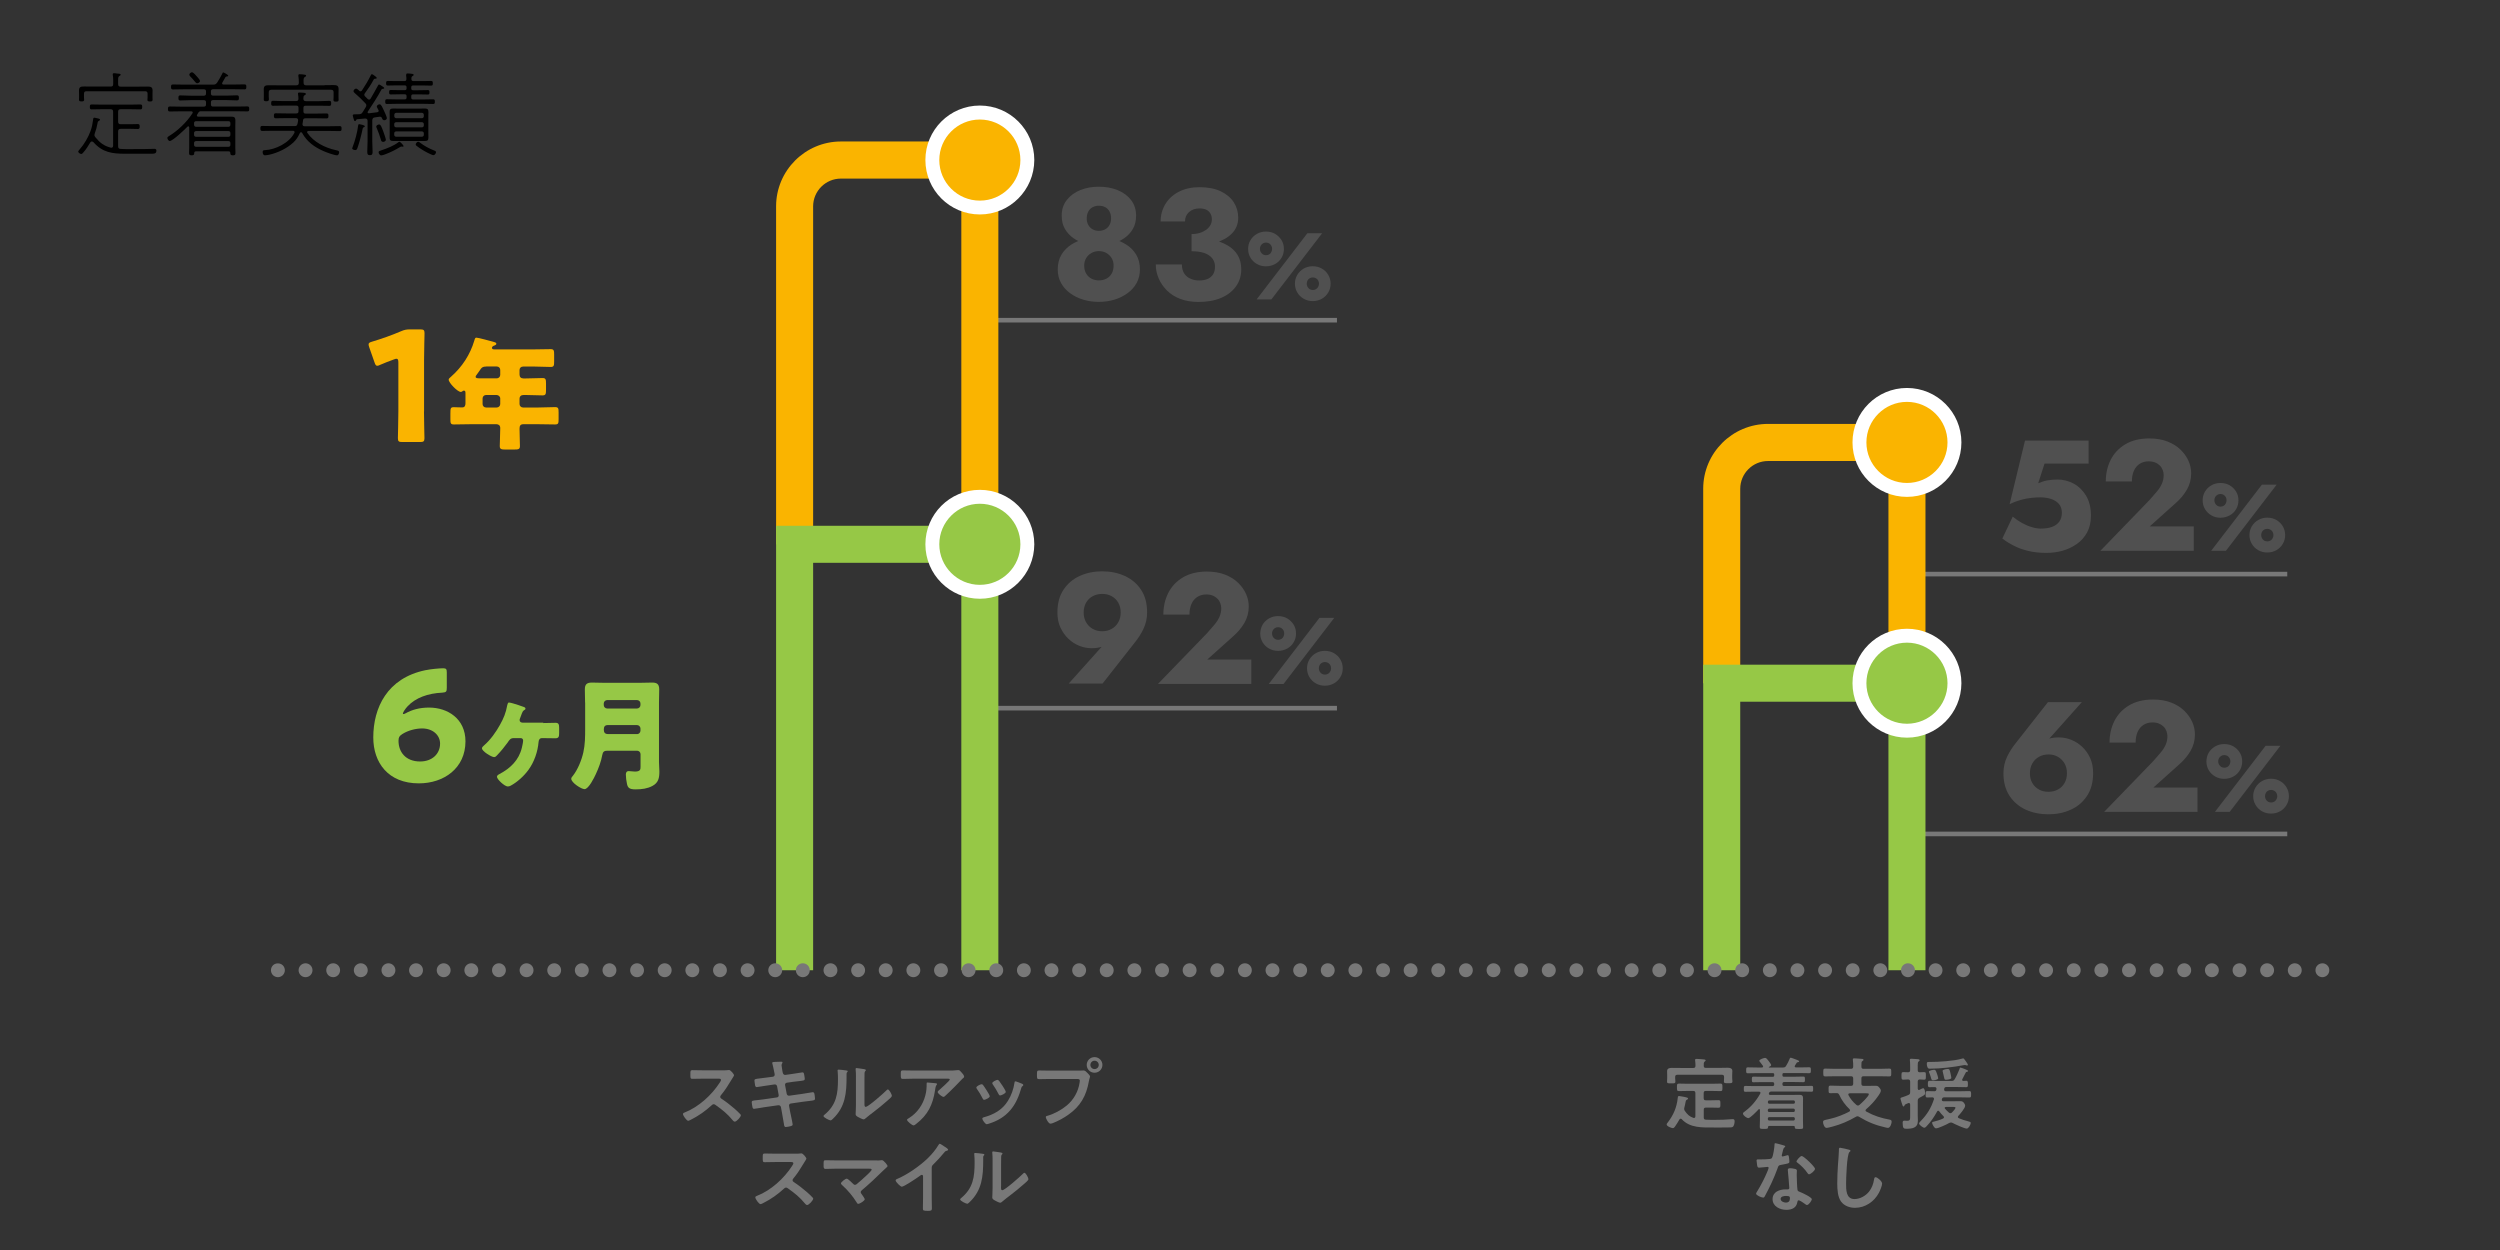 <?xml version="1.0" encoding="utf-8"?>
<!-- Generator: Adobe Illustrator 27.6.1, SVG Export Plug-In . SVG Version: 6.00 Build 0)  -->
<svg version="1.1" id="レイヤー_1" xmlns="http://www.w3.org/2000/svg" xmlns:xlink="http://www.w3.org/1999/xlink" x="0px"
	 y="0px" width="320px" height="160px" viewBox="0 0 320 160" style="enable-background:new 0 0 320 160;" xml:space="preserve">
<rect x="0" y="0" width="320" height="160" fill="#333333" stroke="none"/>
<style type="text/css">
	.st0{fill:#787878;}
	.st1{fill:#FAB400;}
	.st2{fill:#96C846;}
	.st3{fill:#FFFFFF;}
	.st4{fill:#505050;}
</style>
<g>
	<rect x="244.01" y="73.19" class="st0" width="48.76" height="0.59"/>
	<rect x="244.01" y="106.45" class="st0" width="48.76" height="0.59"/>
	<path class="st1" d="M246.46,87.45h-4.74V59.01h-15.41c-1.96,0-3.56,1.59-3.56,3.56v24.89h-4.74V62.56c0-4.57,3.72-8.3,8.3-8.3
		h20.15V87.45z"/>
	<polygon class="st2" points="246.46,124.19 241.72,124.19 241.72,89.82 222.75,89.82 222.75,124.19 218.01,124.19 218.01,85.08 
		246.46,85.08 	"/>
	<rect x="125.34" y="40.69" class="st0" width="45.79" height="0.59"/>
	<rect x="125.34" y="90.35" class="st0" width="45.79" height="0.59"/>
	<path class="st1" d="M127.79,69.67h-4.74V22.86h-15.41c-1.96,0-3.56,1.59-3.56,3.56v43.26h-4.74V26.41c0-4.57,3.72-8.3,8.3-8.3
		h20.15V69.67z"/>
	<polygon class="st2" points="127.79,124.19 123.05,124.19 123.05,72.04 104.08,72.04 104.08,124.19 99.34,124.19 99.34,67.3 
		127.79,67.3 	"/>
	<g>
		<path d="M11.75,18.11c-0.08,0-0.15,0.06-0.19,0.12c-0.28,0.45-0.54,0.9-0.9,1.29c-0.07,0.08-0.15,0.19-0.27,0.19
			c-0.13,0-0.38-0.18-0.38-0.3c0-0.09,0.17-0.26,0.23-0.34c0.53-0.6,1.07-1.52,1.34-2.28c0.2-0.55,0.25-0.87,0.33-1.43
			c0.01-0.11,0.01-0.3,0.17-0.3c0.05,0,0.19,0.04,0.25,0.05c0.3,0.07,0.47,0.09,0.47,0.21c0,0.07-0.07,0.12-0.13,0.14
			c-0.15,0.08-0.17,0.17-0.19,0.33c-0.08,0.47-0.18,0.81-0.34,1.26c-0.02,0.08-0.05,0.15-0.05,0.24c0,0.12,0.05,0.19,0.12,0.28
			c0.57,0.7,1.08,1.1,1.97,1.33c0.02,0,0.05,0.01,0.07,0.01c0.17,0,0.23-0.13,0.23-0.27v-4.33c0-0.23-0.09-0.33-0.33-0.33h-1.21
			c-0.42,0-0.82,0.02-1.22,0.02c-0.21,0-0.22-0.13-0.22-0.32c0-0.18,0.01-0.31,0.22-0.31c0.4,0,0.81,0.02,1.22,0.02h3.81
			c0.4,0,0.81-0.02,1.21-0.02c0.23,0,0.24,0.11,0.24,0.32c0,0.18-0.01,0.31-0.23,0.31c-0.4,0-0.81-0.02-1.22-0.02h-1.3
			c-0.24,0-0.33,0.09-0.33,0.33v1.26c0,0.24,0.1,0.33,0.33,0.33h1.28c0.31,0,0.68-0.02,0.91-0.02c0.2,0,0.24,0.09,0.24,0.32
			c0,0.21-0.04,0.31-0.24,0.31c-0.22,0-0.59-0.02-0.91-0.02h-1.28c-0.24,0-0.33,0.11-0.33,0.33v1.9c0,0.23,0.08,0.33,0.31,0.34
			c0.6,0.05,1.66,0.02,2.29,0.02c0.55,0,1.1,0,1.66-0.02c0.13,0,0.27-0.01,0.4-0.01c0.14,0,0.24,0.07,0.24,0.21
			c0,0.46-0.26,0.42-1.09,0.42h-2.86c-1.7,0-2.93-0.15-4.11-1.48C11.88,18.13,11.82,18.11,11.75,18.11z M15.12,10.76
			c0,0.24,0.09,0.33,0.32,0.33h2.3c0.37,0,0.74-0.01,1.1-0.01c0.4,0,0.69,0.02,0.69,0.51c0,0.17-0.01,0.32-0.01,0.47v0.39
			c0,0.07,0.01,0.2,0.01,0.3c0,0.19-0.08,0.24-0.32,0.24c-0.15,0-0.34-0.01-0.34-0.2c0-0.11,0.02-0.27,0.02-0.33V12
			c0-0.23-0.1-0.32-0.32-0.32h-7.5c-0.23,0-0.32,0.1-0.32,0.32v0.45c0,0.06,0.02,0.23,0.02,0.32c0,0.21-0.19,0.21-0.34,0.21
			c-0.25,0-0.32-0.05-0.32-0.24c0-0.1,0.01-0.23,0.01-0.3v-0.39c0-0.15-0.01-0.31-0.01-0.45c0-0.49,0.25-0.53,0.66-0.53
			c0.38,0,0.75,0.01,1.13,0.01h2.26c0.24,0,0.33-0.09,0.33-0.33v-0.11c0-0.34,0.01-0.68-0.05-1.01c-0.01-0.04-0.01-0.07-0.01-0.11
			c0-0.12,0.07-0.15,0.18-0.15s0.24,0.02,0.33,0.04c0.27,0.02,0.5,0.01,0.5,0.15c0,0.08-0.07,0.12-0.17,0.18
			c-0.18,0.12-0.15,0.27-0.15,0.89V10.76z"/>
		<path d="M26.08,13.65c0.2,0,0.29-0.08,0.29-0.28v-0.27c0-0.19-0.08-0.28-0.29-0.28h-1.66c-0.45,0-0.91,0.04-1.36,0.04
			c-0.21,0-0.22-0.13-0.22-0.32c0-0.2,0.01-0.33,0.22-0.33c0.45,0,0.91,0.04,1.36,0.04h1.66c0.2,0,0.29-0.09,0.29-0.28v-0.26
			c0-0.2-0.08-0.28-0.29-0.28h-2.61c-0.45,0-0.89,0.02-1.34,0.02c-0.21,0-0.24-0.12-0.24-0.32c0-0.2,0.02-0.32,0.24-0.32
			c0.45,0,0.89,0.02,1.34,0.02h3.81c0.26,0,0.34-0.04,0.51-0.25c0.26-0.42,0.46-0.74,0.68-1.19c0.01-0.05,0.05-0.12,0.11-0.12
			c0.07,0,0.63,0.3,0.63,0.42c0,0.09-0.11,0.09-0.18,0.09c-0.07,0.01-0.12,0.04-0.17,0.09c-0.01,0.01-0.25,0.46-0.39,0.69
			c-0.01,0.04-0.04,0.07-0.04,0.11c0,0.12,0.09,0.15,0.19,0.15h1.33c0.45,0,0.89-0.02,1.34-0.02c0.23,0,0.24,0.12,0.24,0.32
			c0,0.2-0.01,0.32-0.23,0.32c-0.45,0-0.9-0.02-1.35-0.02h-2.67c-0.19,0-0.28,0.08-0.28,0.28v0.26c0,0.19,0.08,0.28,0.28,0.28h1.7
			c0.46,0,0.91-0.04,1.36-0.04c0.22,0,0.24,0.14,0.24,0.33c0,0.18-0.01,0.32-0.24,0.32c-0.45,0-0.9-0.04-1.36-0.04h-1.7
			c-0.19,0-0.28,0.09-0.28,0.28v0.27c0,0.2,0.08,0.28,0.28,0.28h3.01c0.46,0,0.91-0.02,1.38-0.02c0.21,0,0.23,0.12,0.23,0.32
			s-0.01,0.32-0.23,0.32c-0.46,0-0.91-0.02-1.38-0.02h-4.54c-0.18,0-0.25,0.02-0.36,0.18c-0.05,0.08-0.09,0.17-0.15,0.25
			c-0.02,0.04-0.04,0.06-0.04,0.11c0,0.12,0.09,0.15,0.19,0.15h4.15c0.43,0,0.59,0.06,0.59,0.52c0,0.21-0.01,0.43-0.01,0.65v2.77
			c0,0.25,0.02,0.49,0.02,0.74c0,0.23-0.11,0.27-0.33,0.27c-0.24,0-0.32-0.05-0.33-0.28c0-0.17-0.08-0.23-0.24-0.23H25.1
			c-0.17,0-0.23,0.06-0.24,0.23c-0.01,0.2-0.05,0.28-0.33,0.28c-0.24,0-0.33-0.06-0.33-0.28c0-0.24,0.02-0.47,0.02-0.72v-2.57
			c-0.01-0.07-0.04-0.14-0.12-0.14c-0.05,0-0.07,0.02-0.11,0.05c-0.31,0.33-1.89,1.83-2.26,1.83c-0.17,0-0.31-0.28-0.31-0.39
			c0-0.11,0.11-0.18,0.19-0.23c1.14-0.69,2.29-1.79,3.02-2.92c0.02-0.04,0.04-0.06,0.04-0.11c0-0.12-0.11-0.15-0.19-0.15H23.1
			c-0.45,0-0.91,0.02-1.36,0.02c-0.23,0-0.24-0.12-0.24-0.32s0.02-0.32,0.24-0.32c0.45,0,0.91,0.02,1.36,0.02H26.08z M25.34,9.95
			c0.08,0.11,0.26,0.28,0.26,0.43c0,0.14-0.21,0.28-0.36,0.28c-0.14,0-0.2-0.11-0.37-0.3c-0.23-0.28-0.27-0.33-0.53-0.59
			c-0.05-0.06-0.11-0.13-0.11-0.21c0-0.14,0.2-0.31,0.34-0.31C24.78,9.25,25.15,9.75,25.34,9.95z M29.25,16.23
			c0.14,0,0.24-0.11,0.24-0.25v-0.23c0-0.14-0.09-0.24-0.24-0.24h-4.16c-0.14,0-0.25,0.09-0.25,0.24v0.23
			c0,0.14,0.11,0.25,0.25,0.25H29.25z M25.09,16.78c-0.14,0-0.25,0.1-0.25,0.24v0.25c0,0.14,0.11,0.24,0.25,0.24h4.16
			c0.14,0,0.24-0.1,0.24-0.24v-0.25c0-0.14-0.09-0.24-0.24-0.24H25.09z M25.09,18.06c-0.14,0-0.25,0.09-0.25,0.24v0.25
			c0,0.14,0.11,0.24,0.25,0.24h4.16c0.14,0,0.24-0.09,0.24-0.24V18.3c0-0.14-0.09-0.24-0.24-0.24H25.09z"/>
		<path d="M37.56,18.23c-0.83,0.77-2,1.33-3.11,1.58c-0.13,0.02-0.39,0.07-0.53,0.07c-0.23,0-0.3-0.23-0.3-0.42
			c0-0.19,0.09-0.24,0.26-0.24c1.39-0.05,3.14-0.94,3.79-2.19c0.01-0.04,0.04-0.07,0.04-0.11c0-0.18-0.19-0.18-0.23-0.18h-2.54
			c-0.46,0-0.91,0.02-1.38,0.02c-0.21,0-0.23-0.12-0.23-0.32c0-0.2,0.01-0.32,0.23-0.32c0.46,0,0.91,0.02,1.38,0.02h2.79
			c0.2,0,0.28-0.06,0.34-0.26c0.04-0.11,0.09-0.43,0.09-0.51c0-0.19-0.14-0.25-0.31-0.25h-1.2c-0.46,0-0.91,0.02-1.36,0.02
			c-0.21,0-0.23-0.13-0.23-0.32c0-0.2,0.01-0.32,0.23-0.32c0.45,0,0.9,0.02,1.36,0.02h1.27c0.2,0,0.29-0.08,0.29-0.28V13.8
			c0-0.19-0.08-0.28-0.29-0.28h-1.65c-0.44,0-0.88,0.02-1.33,0.02c-0.21,0-0.23-0.12-0.23-0.32c0-0.19,0.01-0.32,0.23-0.32
			c0.45,0,0.89,0.04,1.33,0.04h1.61c0.23,0,0.32-0.09,0.32-0.32c0-0.18-0.02-0.34-0.05-0.52c-0.01-0.05-0.01-0.08-0.01-0.12
			c0-0.12,0.09-0.14,0.19-0.14c0.11,0,0.23,0.01,0.33,0.02c0.38,0.02,0.49,0.04,0.49,0.17c0,0.07-0.06,0.11-0.17,0.17
			c-0.14,0.09-0.14,0.18-0.15,0.43c0.01,0.23,0.09,0.3,0.33,0.32h1.67c0.44,0,0.88-0.04,1.32-0.04c0.23,0,0.24,0.12,0.24,0.32
			c0,0.19-0.01,0.32-0.22,0.32c-0.45,0-0.89-0.02-1.33-0.02h-1.72c-0.19,0-0.28,0.08-0.28,0.28v0.45c0,0.2,0.09,0.28,0.28,0.28h1.33
			c0.45,0,0.9-0.02,1.35-0.02c0.23,0,0.24,0.12,0.24,0.32c0,0.19-0.01,0.32-0.24,0.32c-0.45,0-0.9-0.02-1.35-0.02h-1.34
			c-0.18,0-0.31,0.07-0.32,0.26c-0.01,0.15-0.04,0.31-0.07,0.45v0.07c0,0.18,0.12,0.24,0.27,0.24h3.13c0.45,0,0.91-0.02,1.36-0.02
			c0.23,0,0.24,0.12,0.24,0.32c0,0.2-0.01,0.32-0.24,0.32c-0.45,0-0.91-0.02-1.36-0.02h-2.62c-0.08,0-0.19,0.04-0.19,0.15
			c0,0.05,0,0.06,0.04,0.11c0.79,1.16,2.26,1.9,3.6,2.19c0.26,0.06,0.46,0.07,0.46,0.28c0,0.13-0.08,0.39-0.27,0.39
			c-0.36,0-1.4-0.39-1.75-0.55c-1.13-0.49-2.1-1.19-2.71-2.3c-0.04-0.06-0.08-0.11-0.15-0.11c-0.06,0-0.13,0.06-0.15,0.12
			C38.15,17.53,37.92,17.89,37.56,18.23z M41.55,10.9c0.37,0,0.72-0.01,1.09-0.01c0.4,0,0.7,0.02,0.7,0.5c0,0.17-0.01,0.33-0.01,0.5
			v0.55c0,0.05,0.01,0.26,0.01,0.31c0,0.2-0.05,0.26-0.33,0.26c-0.15,0-0.33,0-0.33-0.21c0-0.11,0.02-0.26,0.02-0.36v-0.62
			c0-0.23-0.09-0.33-0.33-0.33h-7.64c-0.24,0-0.33,0.11-0.33,0.33v0.55c0,0.11,0.02,0.25,0.02,0.36c0,0.21-0.18,0.23-0.33,0.23
			c-0.25,0-0.33-0.05-0.33-0.24c0-0.12,0.01-0.25,0.01-0.34v-0.47c0-0.15-0.01-0.32-0.01-0.49c0-0.47,0.27-0.51,0.68-0.51
			c0.37,0,0.75,0.01,1.11,0.01h2.37c0.23,0,0.33-0.09,0.33-0.33c0-0.64-0.06-0.77-0.06-0.85v-0.1c0-0.12,0.08-0.14,0.18-0.14
			c0.12,0,0.24,0.01,0.34,0.02c0.37,0.04,0.47,0.05,0.47,0.17c0,0.08-0.06,0.11-0.17,0.17c-0.15,0.11-0.17,0.24-0.15,0.73
			c0,0.24,0.11,0.33,0.33,0.33H41.55z"/>
		<path d="M46.59,16.28c-0.12,0.04-0.14,0.06-0.17,0.19c-0.15,0.75-0.42,1.8-0.68,2.51c-0.05,0.13-0.11,0.23-0.26,0.23
			c-0.13,0-0.4-0.06-0.4-0.23c0-0.04,0.02-0.08,0.04-0.12c0.31-0.78,0.63-1.96,0.72-2.79c0.01-0.09,0.04-0.18,0.14-0.18
			c0.06,0,0.71,0.13,0.71,0.26C46.7,16.22,46.65,16.26,46.59,16.28z M46.14,11.69c0.08,0,0.14-0.05,0.19-0.11
			c0.42-0.63,0.81-1.29,1.14-1.96c0.04-0.08,0.06-0.12,0.14-0.12s0.27,0.15,0.34,0.2c0.07,0.06,0.27,0.18,0.27,0.27
			c0,0.11-0.09,0.09-0.2,0.11c-0.07,0-0.13,0-0.17,0.07c-0.33,0.63-0.73,1.23-1.16,1.81c-0.04,0.05-0.06,0.1-0.06,0.17
			c0,0.07,0.04,0.12,0.07,0.18c0.13,0.11,0.24,0.24,0.36,0.36c0.06,0.05,0.11,0.08,0.18,0.08c0.09,0,0.15-0.06,0.2-0.13
			c0.32-0.55,0.64-1.11,0.94-1.67c0.04-0.07,0.07-0.13,0.14-0.13c0.09,0,0.25,0.12,0.36,0.19c0.07,0.05,0.3,0.17,0.3,0.26
			s-0.08,0.09-0.15,0.09c-0.08,0.01-0.18,0.04-0.21,0.11c-0.51,0.95-1.14,1.91-1.73,2.8c-0.02,0.04-0.04,0.06-0.04,0.09
			c0,0.11,0.08,0.14,0.18,0.14c0.36-0.04,0.7-0.08,1.05-0.13c0.09-0.02,0.19-0.06,0.19-0.18c0-0.04-0.01-0.06-0.02-0.09
			c-0.09-0.19-0.22-0.37-0.22-0.47c0-0.14,0.21-0.28,0.36-0.28c0.2,0,0.33,0.32,0.65,1.02c0.07,0.14,0.28,0.62,0.28,0.76
			c0,0.15-0.19,0.26-0.33,0.26c-0.19,0-0.24-0.13-0.3-0.27c-0.06-0.13-0.12-0.19-0.3-0.18c-0.2,0.04-0.42,0.06-0.63,0.09
			c-0.22,0.04-0.28,0.13-0.31,0.36v2.67c0,0.45,0.04,0.89,0.04,1.33c0,0.28-0.01,0.47-0.34,0.47c-0.32,0-0.34-0.18-0.34-0.46
			c0-0.44,0.04-0.89,0.04-1.34v-2.58c0-0.21-0.1-0.31-0.31-0.31c-0.34,0.04-0.68,0.06-1.02,0.09c-0.05,0-0.08,0.02-0.13,0.1
			c-0.04,0.06-0.07,0.14-0.14,0.14c-0.12,0-0.14-0.13-0.19-0.3c-0.02-0.08-0.11-0.37-0.11-0.44c0-0.07,0.04-0.14,0.39-0.13
			c0.07,0,0.37,0,0.44-0.01c0.25-0.02,0.32-0.08,0.45-0.28c0.14-0.21,0.26-0.43,0.39-0.63c0.04-0.07,0.07-0.14,0.07-0.23
			c0-0.11-0.05-0.18-0.12-0.26c-0.37-0.4-0.97-0.98-1.39-1.33c-0.06-0.06-0.13-0.13-0.13-0.23c0-0.15,0.19-0.32,0.33-0.32
			c0.12,0,0.32,0.19,0.4,0.27C46.02,11.67,46.07,11.69,46.14,11.69z M49.04,18.16c-0.18,0-0.25-0.12-0.28-0.26
			c-0.15-0.52-0.33-1.02-0.54-1.51c-0.04-0.07-0.06-0.13-0.06-0.2c0-0.14,0.23-0.26,0.37-0.26c0.19,0,0.29,0.24,0.56,0.98
			c0.06,0.17,0.3,0.84,0.3,0.98C49.38,18.08,49.16,18.16,49.04,18.16z M51.56,18.78c-0.02,0-0.05,0-0.07-0.01
			c-0.04-0.01-0.07-0.01-0.11-0.01c-0.06,0-0.11,0.02-0.15,0.05c-0.62,0.38-1.27,0.7-1.94,0.95c-0.13,0.05-0.36,0.13-0.49,0.13
			c-0.19,0-0.34-0.25-0.34-0.4c0-0.15,0.13-0.18,0.38-0.26c0.69-0.23,1.55-0.56,2.13-1.01c0.04-0.02,0.11-0.08,0.15-0.08
			c0.11,0,0.54,0.46,0.54,0.56C51.66,18.75,51.62,18.78,51.56,18.78z M54.17,10.38c0.34,0,0.69-0.02,1.03-0.02
			c0.2,0,0.2,0.14,0.2,0.3s0,0.3-0.2,0.3c-0.34,0-0.69-0.02-1.03-0.02h-1.28c-0.18,0-0.25,0.07-0.25,0.25v0.12
			c0,0.17,0.07,0.24,0.25,0.24h0.69c0.4,0,0.81-0.02,1.2-0.02c0.2,0,0.19,0.15,0.19,0.3c0,0.15,0,0.27-0.19,0.27
			c-0.39,0-0.79-0.02-1.2-0.02h-0.69c-0.18,0-0.25,0.07-0.25,0.24v0.17c0,0.17,0.07,0.24,0.25,0.24h1.39c0.39,0,0.78-0.02,1.17-0.02
			c0.21,0,0.21,0.14,0.21,0.32c0,0.17-0.01,0.28-0.21,0.28c-0.39,0-0.78-0.02-1.17-0.02H50.7c-0.4,0-0.81,0.02-1.19,0.02
			c-0.2,0-0.2-0.14-0.2-0.3c0-0.18,0-0.31,0.21-0.31c0.39,0,0.78,0.02,1.17,0.02h1.1c0.18,0,0.25-0.07,0.25-0.24v-0.17
			c0-0.17-0.07-0.24-0.25-0.24h-0.59c-0.39,0-0.79,0.02-1.2,0.02c-0.2,0-0.19-0.14-0.19-0.3c0-0.15,0.01-0.27,0.19-0.27
			c0.4,0,0.81,0.02,1.2,0.02h0.59c0.18,0,0.25-0.07,0.25-0.24v-0.12c0-0.18-0.07-0.25-0.25-0.25h-1.13c-0.34,0-0.7,0.02-1.04,0.02
			c-0.2,0-0.2-0.15-0.2-0.31c0-0.15,0.01-0.28,0.21-0.28c0.34,0,0.69,0.02,1.03,0.02h1.08c0.2,0,0.28-0.07,0.28-0.27
			c0-0.18-0.01-0.28-0.04-0.45C52,9.61,52,9.57,52,9.54c0-0.12,0.08-0.14,0.18-0.14c0.09,0,0.21,0.02,0.31,0.02
			c0.25,0.04,0.46,0.02,0.46,0.17c0,0.07-0.07,0.09-0.15,0.15c-0.14,0.08-0.14,0.18-0.14,0.37c0,0.2,0.08,0.27,0.29,0.27H54.17z
			 M54.83,17.16c0,0.14,0.01,0.3,0.01,0.44c0,0.37-0.13,0.45-0.49,0.45h-3.97c-0.34,0-0.51-0.05-0.51-0.44
			c0-0.14,0.01-0.3,0.01-0.45v-2.37c0-0.15-0.01-0.3-0.01-0.44c0-0.31,0.08-0.46,0.44-0.46c0.21,0,0.42,0.01,0.63,0.01h2.83
			c0.2,0,0.41-0.01,0.62-0.01c0.32,0,0.45,0.11,0.45,0.44c0,0.15-0.01,0.31-0.01,0.46V17.16z M54.25,14.69
			c0-0.14-0.11-0.25-0.25-0.25h-3.28c-0.14,0-0.25,0.11-0.25,0.25v0.19c0,0.14,0.11,0.25,0.25,0.25H54c0.14,0,0.25-0.11,0.25-0.25
			V14.69z M50.71,15.64c-0.14,0-0.25,0.1-0.25,0.24v0.18c0,0.14,0.11,0.24,0.25,0.24H54c0.14,0,0.25-0.09,0.25-0.24v-0.18
			c0-0.14-0.11-0.24-0.25-0.24H50.71z M50.71,16.82c-0.14,0-0.25,0.09-0.25,0.24v0.2c0,0.14,0.11,0.24,0.25,0.24H54
			c0.14,0,0.25-0.09,0.25-0.24v-0.2c0-0.14-0.11-0.24-0.25-0.24H50.71z M55.48,19.86c-0.23,0-1.21-0.54-1.43-0.69
			c-0.26-0.15-0.51-0.33-0.75-0.52c-0.06-0.05-0.09-0.08-0.09-0.17c0-0.11,0.17-0.34,0.32-0.34c0.08,0,0.17,0.06,0.22,0.11
			c0.55,0.42,1.15,0.75,1.79,1c0.13,0.05,0.27,0.09,0.27,0.23C55.81,19.61,55.66,19.86,55.48,19.86z"/>
	</g>
	<g>
		<path class="st0" d="M297.26,125.08c-0.23,0-0.46-0.1-0.62-0.26c-0.17-0.17-0.26-0.39-0.26-0.63c0-0.24,0.09-0.47,0.26-0.63
			c0.24-0.25,0.64-0.33,0.96-0.19c0.11,0.04,0.21,0.11,0.29,0.19s0.15,0.18,0.2,0.29c0.04,0.11,0.06,0.22,0.06,0.34
			c0,0.24-0.09,0.46-0.26,0.63C297.73,124.98,297.5,125.08,297.26,125.08z"/>
		<path class="st0" d="M292.84,124.19c0-0.49,0.4-0.89,0.89-0.89l0,0c0.49,0,0.89,0.4,0.89,0.89l0,0c0,0.49-0.4,0.89-0.89,0.89l0,0
			C293.24,125.08,292.84,124.68,292.84,124.19z M289.3,124.19c0-0.49,0.4-0.89,0.89-0.89l0,0c0.49,0,0.89,0.4,0.89,0.89l0,0
			c0,0.49-0.4,0.89-0.89,0.89l0,0C289.7,125.08,289.3,124.68,289.3,124.19z M285.77,124.19c0-0.49,0.39-0.89,0.89-0.89l0,0
			c0.49,0,0.88,0.4,0.88,0.89l0,0c0,0.49-0.39,0.89-0.88,0.89l0,0C286.16,125.08,285.77,124.68,285.77,124.19z M282.23,124.19
			c0-0.49,0.4-0.89,0.89-0.89l0,0c0.49,0,0.89,0.4,0.89,0.89l0,0c0,0.49-0.4,0.89-0.89,0.89l0,0
			C282.63,125.08,282.23,124.68,282.23,124.19z M278.69,124.19c0-0.49,0.4-0.89,0.89-0.89l0,0c0.49,0,0.89,0.4,0.89,0.89l0,0
			c0,0.49-0.4,0.89-0.89,0.89l0,0C279.09,125.08,278.69,124.68,278.69,124.19z M275.16,124.19c0-0.49,0.4-0.89,0.89-0.89l0,0
			c0.49,0,0.88,0.4,0.88,0.89l0,0c0,0.49-0.39,0.89-0.88,0.89l0,0C275.56,125.08,275.16,124.68,275.16,124.19z M271.62,124.19
			c0-0.49,0.4-0.89,0.89-0.89l0,0c0.49,0,0.89,0.4,0.89,0.89l0,0c0,0.49-0.4,0.89-0.89,0.89l0,0
			C272.02,125.08,271.62,124.68,271.62,124.19z M268.08,124.19c0-0.49,0.4-0.89,0.89-0.89l0,0c0.49,0,0.89,0.4,0.89,0.89l0,0
			c0,0.49-0.4,0.89-0.89,0.89l0,0C268.48,125.08,268.08,124.68,268.08,124.19z M264.55,124.19c0-0.49,0.4-0.89,0.89-0.89l0,0
			c0.49,0,0.89,0.4,0.89,0.89l0,0c0,0.49-0.4,0.89-0.89,0.89l0,0C264.95,125.08,264.55,124.68,264.55,124.19z M261.01,124.19
			c0-0.49,0.4-0.89,0.89-0.89l0,0c0.49,0,0.89,0.4,0.89,0.89l0,0c0,0.49-0.4,0.89-0.89,0.89l0,0
			C261.41,125.08,261.01,124.68,261.01,124.19z M257.47,124.19c0-0.49,0.4-0.89,0.9-0.89l0,0c0.48,0,0.88,0.4,0.88,0.89l0,0
			c0,0.49-0.4,0.89-0.88,0.89l0,0C257.87,125.08,257.47,124.68,257.47,124.19z M253.94,124.19c0-0.49,0.4-0.89,0.89-0.89l0,0
			c0.49,0,0.89,0.4,0.89,0.89l0,0c0,0.49-0.4,0.89-0.89,0.89l0,0C254.34,125.08,253.94,124.68,253.94,124.19z M250.4,124.19
			c0-0.49,0.4-0.89,0.89-0.89l0,0c0.49,0,0.89,0.4,0.89,0.89l0,0c0,0.49-0.4,0.89-0.89,0.89l0,0
			C250.8,125.08,250.4,124.68,250.4,124.19z M246.87,124.19c0-0.49,0.39-0.89,0.88-0.89l0,0c0.5,0,0.89,0.4,0.89,0.89l0,0
			c0,0.49-0.39,0.89-0.89,0.89l0,0C247.26,125.08,246.87,124.68,246.87,124.19z M243.33,124.19c0-0.49,0.4-0.89,0.89-0.89l0,0
			c0.49,0,0.89,0.4,0.89,0.89l0,0c0,0.49-0.4,0.89-0.89,0.89l0,0C243.73,125.08,243.33,124.68,243.33,124.19z M239.79,124.19
			c0-0.49,0.4-0.89,0.89-0.89l0,0c0.49,0,0.89,0.4,0.89,0.89l0,0c0,0.49-0.4,0.89-0.89,0.89l0,0
			C240.19,125.08,239.79,124.68,239.79,124.19z M236.26,124.19c0-0.49,0.4-0.89,0.89-0.89l0,0c0.49,0,0.88,0.4,0.88,0.89l0,0
			c0,0.49-0.39,0.89-0.88,0.89l0,0C236.66,125.08,236.26,124.68,236.26,124.19z M232.72,124.19c0-0.49,0.4-0.89,0.89-0.89l0,0
			c0.49,0,0.89,0.4,0.89,0.89l0,0c0,0.49-0.4,0.89-0.89,0.89l0,0C233.12,125.08,232.72,124.68,232.72,124.19z M229.18,124.19
			c0-0.49,0.4-0.89,0.89-0.89l0,0c0.49,0,0.89,0.4,0.89,0.89l0,0c0,0.49-0.4,0.89-0.89,0.89l0,0
			C229.58,125.08,229.18,124.68,229.18,124.19z M225.65,124.19c0-0.49,0.4-0.89,0.89-0.89l0,0c0.49,0,0.89,0.4,0.89,0.89l0,0
			c0,0.49-0.4,0.89-0.89,0.89l0,0C226.05,125.08,225.65,124.68,225.65,124.19z M222.11,124.19c0-0.49,0.4-0.89,0.89-0.89l0,0
			c0.49,0,0.89,0.4,0.89,0.89l0,0c0,0.49-0.4,0.89-0.89,0.89l0,0C222.51,125.08,222.11,124.68,222.11,124.19z M218.57,124.19
			c0-0.49,0.4-0.89,0.89-0.89l0,0c0.5,0,0.89,0.4,0.89,0.89l0,0c0,0.49-0.39,0.89-0.89,0.89l0,0
			C218.97,125.08,218.57,124.68,218.57,124.19z M215.04,124.19c0-0.49,0.4-0.89,0.89-0.89l0,0c0.49,0,0.89,0.4,0.89,0.89l0,0
			c0,0.49-0.4,0.89-0.89,0.89l0,0C215.44,125.08,215.04,124.68,215.04,124.19z M211.5,124.19c0-0.49,0.4-0.89,0.89-0.89l0,0
			c0.49,0,0.89,0.4,0.89,0.89l0,0c0,0.49-0.4,0.89-0.89,0.89l0,0C211.9,125.08,211.5,124.68,211.5,124.19z M207.97,124.19
			c0-0.49,0.39-0.89,0.89-0.89l0,0c0.48,0,0.88,0.4,0.88,0.89l0,0c0,0.49-0.4,0.89-0.88,0.89l0,0
			C208.36,125.08,207.97,124.68,207.97,124.19z M204.43,124.19c0-0.49,0.4-0.89,0.89-0.89l0,0c0.49,0,0.89,0.4,0.89,0.89l0,0
			c0,0.49-0.4,0.89-0.89,0.89l0,0C204.83,125.08,204.43,124.68,204.43,124.19z M200.89,124.19c0-0.49,0.4-0.89,0.89-0.89l0,0
			c0.49,0,0.89,0.4,0.89,0.89l0,0c0,0.49-0.4,0.89-0.89,0.89l0,0C201.29,125.08,200.89,124.68,200.89,124.19z M197.35,124.19
			c0-0.49,0.4-0.89,0.9-0.89l0,0c0.49,0,0.89,0.4,0.89,0.89l0,0c0,0.49-0.4,0.89-0.89,0.89l0,0
			C197.75,125.08,197.35,124.68,197.35,124.19z M193.82,124.19c0-0.49,0.4-0.89,0.89-0.89l0,0c0.49,0,0.89,0.4,0.89,0.89l0,0
			c0,0.49-0.4,0.89-0.89,0.89l0,0C194.22,125.08,193.82,124.68,193.82,124.19z M190.28,124.19c0-0.49,0.4-0.89,0.89-0.89l0,0
			c0.49,0,0.89,0.4,0.89,0.89l0,0c0,0.49-0.4,0.89-0.89,0.89l0,0C190.68,125.08,190.28,124.68,190.28,124.19z M186.75,124.19
			c0-0.49,0.4-0.89,0.89-0.89l0,0c0.49,0,0.88,0.4,0.88,0.89l0,0c0,0.49-0.39,0.89-0.88,0.89l0,0
			C187.15,125.08,186.75,124.68,186.75,124.19z M183.21,124.19c0-0.49,0.4-0.89,0.89-0.89l0,0c0.49,0,0.89,0.4,0.89,0.89l0,0
			c0,0.49-0.4,0.89-0.89,0.89l0,0C183.61,125.08,183.21,124.68,183.21,124.19z M179.67,124.19c0-0.49,0.4-0.89,0.89-0.89l0,0
			c0.49,0,0.89,0.4,0.89,0.89l0,0c0,0.49-0.4,0.89-0.89,0.89l0,0C180.07,125.08,179.67,124.68,179.67,124.19z M176.14,124.19
			c0-0.49,0.4-0.89,0.89-0.89l0,0c0.49,0,0.89,0.4,0.89,0.89l0,0c0,0.49-0.4,0.89-0.89,0.89l0,0
			C176.54,125.08,176.14,124.68,176.14,124.19z M172.6,124.19c0-0.49,0.4-0.89,0.89-0.89l0,0c0.49,0,0.89,0.4,0.89,0.89l0,0
			c0,0.49-0.4,0.89-0.89,0.89l0,0C173,125.08,172.6,124.68,172.6,124.19z M169.06,124.19c0-0.49,0.4-0.89,0.9-0.89l0,0
			c0.48,0,0.88,0.4,0.88,0.89l0,0c0,0.49-0.4,0.89-0.88,0.89l0,0C169.46,125.08,169.06,124.68,169.06,124.19z M165.53,124.19
			c0-0.49,0.4-0.89,0.89-0.89l0,0c0.49,0,0.89,0.4,0.89,0.89l0,0c0,0.49-0.4,0.89-0.89,0.89l0,0
			C165.93,125.08,165.53,124.68,165.53,124.19z M161.99,124.19c0-0.49,0.4-0.89,0.89-0.89l0,0c0.49,0,0.89,0.4,0.89,0.89l0,0
			c0,0.49-0.4,0.89-0.89,0.89l0,0C162.39,125.08,161.99,124.68,161.99,124.19z M158.46,124.19c0-0.49,0.4-0.89,0.89-0.89l0,0
			c0.49,0,0.88,0.4,0.88,0.89l0,0c0,0.49-0.39,0.89-0.88,0.89l0,0C158.86,125.08,158.46,124.68,158.46,124.19z M154.92,124.19
			c0-0.49,0.4-0.89,0.89-0.89l0,0c0.49,0,0.89,0.4,0.89,0.89l0,0c0,0.49-0.4,0.89-0.89,0.89l0,0
			C155.32,125.08,154.92,124.68,154.92,124.19z M151.38,124.19c0-0.49,0.4-0.89,0.89-0.89l0,0c0.49,0,0.89,0.4,0.89,0.89l0,0
			c0,0.49-0.4,0.89-0.89,0.89l0,0C151.78,125.08,151.38,124.68,151.38,124.19z M147.85,124.19c0-0.49,0.4-0.89,0.89-0.89l0,0
			c0.49,0,0.89,0.4,0.89,0.89l0,0c0,0.49-0.4,0.89-0.89,0.89l0,0C148.25,125.08,147.85,124.68,147.85,124.19z M144.31,124.19
			c0-0.49,0.4-0.89,0.89-0.89l0,0c0.49,0,0.89,0.4,0.89,0.89l0,0c0,0.49-0.4,0.89-0.89,0.89l0,0
			C144.71,125.08,144.31,124.68,144.31,124.19z M140.77,124.19c0-0.49,0.4-0.89,0.9-0.89l0,0c0.49,0,0.88,0.4,0.88,0.89l0,0
			c0,0.49-0.39,0.89-0.88,0.89l0,0C141.17,125.08,140.77,124.68,140.77,124.19z M137.24,124.19c0-0.49,0.4-0.89,0.89-0.89l0,0
			c0.49,0,0.89,0.4,0.89,0.89l0,0c0,0.49-0.4,0.89-0.89,0.89l0,0C137.64,125.08,137.24,124.68,137.24,124.19z M133.7,124.19
			c0-0.49,0.4-0.89,0.89-0.89l0,0c0.49,0,0.89,0.4,0.89,0.89l0,0c0,0.49-0.4,0.89-0.89,0.89l0,0
			C134.1,125.08,133.7,124.68,133.7,124.19z M130.17,124.19c0-0.49,0.39-0.89,0.88-0.89l0,0c0.5,0,0.89,0.4,0.89,0.89l0,0
			c0,0.49-0.39,0.89-0.89,0.89l0,0C130.56,125.08,130.17,124.68,130.17,124.19z M126.63,124.19c0-0.49,0.4-0.89,0.89-0.89l0,0
			c0.49,0,0.89,0.4,0.89,0.89l0,0c0,0.49-0.4,0.89-0.89,0.89l0,0C127.03,125.08,126.63,124.68,126.63,124.19z M123.09,124.19
			c0-0.49,0.4-0.89,0.89-0.89l0,0c0.49,0,0.89,0.4,0.89,0.89l0,0c0,0.49-0.4,0.89-0.89,0.89l0,0
			C123.49,125.08,123.09,124.68,123.09,124.19z M119.56,124.19c0-0.49,0.39-0.89,0.89-0.89l0,0c0.49,0,0.88,0.4,0.88,0.89l0,0
			c0,0.49-0.39,0.89-0.88,0.89l0,0C119.95,125.08,119.56,124.68,119.56,124.19z M116.02,124.19c0-0.49,0.4-0.89,0.89-0.89l0,0
			c0.49,0,0.89,0.4,0.89,0.89l0,0c0,0.49-0.4,0.89-0.89,0.89l0,0C116.42,125.08,116.02,124.68,116.02,124.19z M112.48,124.19
			c0-0.49,0.4-0.89,0.89-0.89l0,0c0.49,0,0.89,0.4,0.89,0.89l0,0c0,0.49-0.4,0.89-0.89,0.89l0,0
			C112.88,125.08,112.48,124.68,112.48,124.19z M108.95,124.19c0-0.49,0.4-0.89,0.89-0.89l0,0c0.49,0,0.89,0.4,0.89,0.89l0,0
			c0,0.49-0.4,0.89-0.89,0.89l0,0C109.35,125.08,108.95,124.68,108.95,124.19z M105.41,124.19c0-0.49,0.4-0.89,0.89-0.89l0,0
			c0.49,0,0.89,0.4,0.89,0.89l0,0c0,0.49-0.4,0.89-0.89,0.89l0,0C105.81,125.08,105.41,124.68,105.41,124.19z M101.87,124.19
			c0-0.49,0.4-0.89,0.89-0.89l0,0c0.5,0,0.89,0.4,0.89,0.89l0,0c0,0.49-0.39,0.89-0.89,0.89l0,0
			C102.27,125.08,101.87,124.68,101.87,124.19z M98.34,124.19c0-0.49,0.4-0.89,0.89-0.89l0,0c0.49,0,0.89,0.4,0.89,0.89l0,0
			c0,0.49-0.4,0.89-0.89,0.89l0,0C98.74,125.08,98.34,124.68,98.34,124.19z M94.8,124.19c0-0.49,0.4-0.89,0.89-0.89l0,0
			c0.49,0,0.89,0.4,0.89,0.89l0,0c0,0.49-0.4,0.89-0.89,0.89l0,0C95.2,125.08,94.8,124.68,94.8,124.19z M91.27,124.19
			c0-0.49,0.39-0.89,0.88-0.89l0,0c0.49,0,0.89,0.4,0.89,0.89l0,0c0,0.49-0.4,0.89-0.89,0.89l0,0
			C91.66,125.08,91.27,124.68,91.27,124.19z M87.73,124.19c0-0.49,0.4-0.89,0.89-0.89l0,0c0.49,0,0.89,0.4,0.89,0.89l0,0
			c0,0.49-0.4,0.89-0.89,0.89l0,0C88.13,125.08,87.73,124.68,87.73,124.19z M84.19,124.19c0-0.49,0.4-0.89,0.89-0.89l0,0
			c0.49,0,0.89,0.4,0.89,0.89l0,0c0,0.49-0.4,0.89-0.89,0.89l0,0C84.59,125.08,84.19,124.68,84.19,124.19z M80.66,124.19
			c0-0.49,0.39-0.89,0.88-0.89l0,0c0.5,0,0.89,0.4,0.89,0.89l0,0c0,0.49-0.39,0.89-0.89,0.89l0,0
			C81.05,125.08,80.66,124.68,80.66,124.19z M77.12,124.19c0-0.49,0.4-0.89,0.89-0.89l0,0c0.49,0,0.89,0.4,0.89,0.89l0,0
			c0,0.49-0.4,0.89-0.89,0.89l0,0C77.52,125.08,77.12,124.68,77.12,124.19z M73.58,124.19c0-0.49,0.4-0.89,0.89-0.89l0,0
			c0.49,0,0.89,0.4,0.89,0.89l0,0c0,0.49-0.4,0.89-0.89,0.89l0,0C73.98,125.08,73.58,124.68,73.58,124.19z M70.05,124.19
			c0-0.49,0.4-0.89,0.89-0.89l0,0c0.49,0,0.88,0.4,0.88,0.89l0,0c0,0.49-0.39,0.89-0.88,0.89l0,0
			C70.45,125.08,70.05,124.68,70.05,124.19z M66.51,124.19c0-0.49,0.4-0.89,0.89-0.89l0,0c0.49,0,0.89,0.4,0.89,0.89l0,0
			c0,0.49-0.4,0.89-0.89,0.89l0,0C66.91,125.08,66.51,124.68,66.51,124.19z M62.98,124.19c0-0.49,0.39-0.89,0.88-0.89l0,0
			c0.49,0,0.89,0.4,0.89,0.89l0,0c0,0.49-0.4,0.89-0.89,0.89l0,0C63.37,125.08,62.98,124.68,62.98,124.19z M59.44,124.19
			c0-0.49,0.39-0.89,0.89-0.89l0,0c0.49,0,0.89,0.4,0.89,0.89l0,0c0,0.49-0.4,0.89-0.89,0.89l0,0
			C59.83,125.08,59.44,124.68,59.44,124.19z M55.9,124.19c0-0.49,0.4-0.89,0.89-0.89l0,0c0.49,0,0.89,0.4,0.89,0.89l0,0
			c0,0.49-0.4,0.89-0.89,0.89l0,0C56.3,125.08,55.9,124.68,55.9,124.19z M52.36,124.19c0-0.49,0.4-0.89,0.89-0.89l0,0
			c0.5,0,0.89,0.4,0.89,0.89l0,0c0,0.49-0.39,0.89-0.89,0.89l0,0C52.76,125.08,52.36,124.68,52.36,124.19z M48.83,124.19
			c0-0.49,0.4-0.89,0.89-0.89l0,0c0.49,0,0.89,0.4,0.89,0.89l0,0c0,0.49-0.4,0.89-0.89,0.89l0,0
			C49.23,125.08,48.83,124.68,48.83,124.19z M45.29,124.19c0-0.49,0.4-0.89,0.89-0.89l0,0c0.49,0,0.89,0.4,0.89,0.89l0,0
			c0,0.49-0.4,0.89-0.89,0.89l0,0C45.69,125.08,45.29,124.68,45.29,124.19z M41.76,124.19c0-0.49,0.39-0.89,0.89-0.89l0,0
			c0.49,0,0.88,0.4,0.88,0.89l0,0c0,0.49-0.39,0.89-0.88,0.89l0,0C42.15,125.08,41.76,124.68,41.76,124.19z M38.22,124.19
			c0-0.49,0.4-0.89,0.89-0.89l0,0c0.49,0,0.89,0.4,0.89,0.89l0,0c0,0.49-0.4,0.89-0.89,0.89l0,0
			C38.62,125.08,38.22,124.68,38.22,124.19z"/>
		<path class="st0" d="M35.57,125.08c-0.23,0-0.46-0.1-0.63-0.26c-0.08-0.09-0.15-0.18-0.19-0.29c-0.04-0.11-0.07-0.22-0.07-0.34
			s0.03-0.23,0.07-0.34c0.05-0.11,0.11-0.21,0.19-0.29c0.33-0.33,0.93-0.33,1.26,0c0.08,0.08,0.15,0.18,0.19,0.29
			c0.05,0.11,0.07,0.22,0.07,0.34s-0.02,0.23-0.07,0.34c-0.04,0.11-0.11,0.2-0.19,0.29C36.03,124.98,35.81,125.08,35.57,125.08z"/>
	</g>
	<g>
		<circle class="st2" cx="125.42" cy="69.67" r="6.08"/>
		<path class="st3" d="M125.42,76.64c-3.84,0-6.97-3.12-6.97-6.97c0-3.84,3.12-6.97,6.97-6.97s6.97,3.13,6.97,6.97
			C132.38,73.51,129.26,76.64,125.42,76.64z M125.42,64.48c-2.86,0-5.19,2.33-5.19,5.19c0,2.86,2.33,5.19,5.19,5.19
			s5.19-2.33,5.19-5.19C130.61,66.81,128.28,64.48,125.42,64.48z"/>
	</g>
	<g>
		<circle class="st1" cx="125.42" cy="20.49" r="6.08"/>
		<path class="st3" d="M125.42,27.45c-3.84,0-6.97-3.12-6.97-6.97c0-3.84,3.12-6.97,6.97-6.97s6.97,3.12,6.97,6.97
			C132.38,24.33,129.26,27.45,125.42,27.45z M125.42,15.3c-2.86,0-5.19,2.33-5.19,5.19c0,2.86,2.33,5.19,5.19,5.19
			s5.19-2.33,5.19-5.19C130.61,17.63,128.28,15.3,125.42,15.3z"/>
	</g>
	<g>
		<circle class="st1" cx="244.09" cy="56.63" r="6.08"/>
		<path class="st3" d="M244.09,63.6c-3.84,0-6.97-3.12-6.97-6.97s3.12-6.97,6.97-6.97s6.97,3.12,6.97,6.97S247.93,63.6,244.09,63.6z
			 M244.09,51.44c-2.86,0-5.19,2.33-5.19,5.19s2.33,5.19,5.19,5.19s5.19-2.33,5.19-5.19S246.95,51.44,244.09,51.44z"/>
	</g>
	<g>
		<path class="st1" d="M54.27,52.67c0,1.04,0.06,3.29,0.06,3.42c0,0.41-0.12,0.49-0.57,0.49H51.5c-0.45,0-0.57-0.08-0.57-0.49
			c0-0.14,0.06-2.39,0.06-3.42v-6.26c0-0.35-0.06-0.49-0.24-0.49c-0.08,0-0.16,0.02-0.31,0.08c-0.67,0.24-1.25,0.47-1.78,0.7
			c-0.16,0.08-0.27,0.12-0.37,0.12c-0.18,0-0.25-0.14-0.35-0.43l-0.68-1.94c-0.06-0.16-0.08-0.27-0.08-0.37
			c0-0.18,0.12-0.25,0.45-0.35c1.17-0.35,2.52-0.82,3.7-1.33c0.41-0.18,0.7-0.24,1.15-0.24h1.29c0.45,0,0.57,0.08,0.57,0.49
			c0,0.14-0.06,2.39-0.06,3.42V52.67z"/>
		<path class="st1" d="M66.95,46.92c-0.27,0-0.45,0.19-0.45,0.44v0.58c0,0.33,0.19,0.5,0.5,0.5h0.33c0.7,0,1.41-0.05,2.11-0.05
			c0.42,0,0.45,0.17,0.45,0.74v0.73c0,0.58-0.03,0.75-0.45,0.75c-0.7,0-1.41-0.05-2.11-0.05h-0.31c-0.31,0-0.52,0.16-0.52,0.49v0.67
			c0,0.24,0.2,0.44,0.44,0.44h2c0.7,0,1.41-0.05,2.11-0.05c0.42,0,0.45,0.17,0.45,0.67v0.88c0,0.52-0.03,0.67-0.45,0.67
			c-0.7,0-1.41-0.03-2.11-0.03h-1.96c-0.39,0-0.48,0.23-0.48,0.58c0,0.74,0.05,1.47,0.05,2.21c0,0.41-0.17,0.45-0.74,0.45h-1.14
			c-0.5,0-0.7-0.05-0.7-0.44c0-0.74,0.06-1.47,0.06-2.21v-0.12c0-0.3-0.2-0.47-0.48-0.47h-3.35c-0.7,0-1.41,0.03-2.1,0.03
			c-0.42,0-0.45-0.16-0.45-0.67v-0.7c0-0.75,0.03-0.84,0.48-0.84c0.22,0,0.55,0.03,1.03,0.03c0.34,0,0.42-0.25,0.42-0.53v-1.28
			c0-0.2-0.02-0.34-0.19-0.34c-0.08,0-0.11,0.02-0.17,0.06c-0.06,0.06-0.16,0.11-0.23,0.11c-0.42,0-1.56-1.17-1.56-1.58
			c0-0.12,0.16-0.25,0.31-0.38c1.41-1.24,2.44-2.82,2.97-4.61c0.08-0.27,0.11-0.38,0.27-0.38c0.27,0,1.81,0.44,2.17,0.53
			c0.17,0.05,0.38,0.09,0.38,0.25c0,0.12-0.14,0.19-0.23,0.22c-0.05,0.02-0.33,0.09-0.33,0.31c0,0.16,0.17,0.19,0.28,0.19h5.22
			c0.67,0,1.34-0.03,2.02-0.03c0.41,0,0.44,0.19,0.44,0.69v0.89c0,0.52-0.03,0.7-0.44,0.7c-0.67,0-1.35-0.05-2.02-0.05H66.95z
			 M62.23,46.92c-0.5,0-0.61,0.16-0.88,0.58c-0.09,0.14-0.22,0.31-0.38,0.53c-0.05,0.06-0.09,0.12-0.09,0.2c0,0.2,0.28,0.2,0.74,0.2
			h1.97c0.23,0,0.44-0.2,0.44-0.44v-0.64c0-0.25-0.19-0.44-0.44-0.44H62.23z M62.21,50.56c-0.25,0-0.44,0.2-0.44,0.44v0.72
			c0,0.24,0.19,0.44,0.44,0.44h1.38c0.23,0,0.44-0.2,0.44-0.44V51c0-0.24-0.22-0.44-0.47-0.44H62.21z"/>
	</g>
	<g>
		<path class="st2" d="M54.92,90.57c2.41,0,4.66,1.45,4.66,4.32c0,3.44-2.76,5.38-5.97,5.38c-3.93,0-5.83-2.66-5.83-5.87
			c0-3.81,1.78-7.59,6.65-8.61c0.78-0.16,1.86-0.25,2.29-0.25c0.39,0,0.47,0.1,0.47,0.55v1.94c0,0.51-0.08,0.59-0.59,0.63
			c-1.8,0.08-3.42,0.65-4.44,1.76c-0.29,0.31-0.59,0.76-0.59,0.92c0,0.04,0.02,0.06,0.06,0.06c0.06,0,0.16-0.02,0.29-0.1
			C52.75,90.84,53.71,90.57,54.92,90.57z M51.48,93.97c-0.37,0.24-0.47,0.41-0.47,0.86c0,1.43,0.92,2.64,2.76,2.64
			c1.55,0,2.56-0.98,2.56-2.29c0-1.04-0.88-1.94-2.31-1.94C53.2,93.25,52.24,93.48,51.48,93.97z"/>
		<path class="st2" d="M69.54,92.55c0.52-0.02,1.05-0.03,1.58-0.03c0.38,0,0.45,0.2,0.45,0.64v0.64c0,0.42-0.02,0.7-0.47,0.7
			c-0.52,0-1.05-0.02-1.56-0.02h-0.16c-0.3,0-0.41,0.2-0.44,0.47c-0.11,1.28-0.55,2.57-1.31,3.61c-0.56,0.77-1.42,1.55-2.25,2
			c-0.12,0.06-0.23,0.11-0.38,0.11c-0.41,0-1.39-0.92-1.39-1.24c0-0.17,0.17-0.27,0.3-0.34c1.42-0.74,2.52-1.81,2.89-3.39
			c0.06-0.24,0.16-0.7,0.16-0.92c0-0.17-0.12-0.3-0.3-0.3h-0.92c-0.39,0-0.52,0.2-0.78,0.59c-0.41,0.56-0.86,1.11-1.34,1.61
			c-0.09,0.11-0.22,0.23-0.38,0.23c-0.31,0-1.55-0.74-1.55-1.13c0-0.14,0.17-0.28,0.28-0.38c0.8-0.69,1.52-1.7,2.03-2.63
			c0.47-0.84,0.75-1.52,0.92-2.47c0.03-0.14,0.08-0.38,0.23-0.38c0.08,0,0.38,0.08,0.5,0.11c0.25,0.08,1.13,0.34,1.34,0.44
			c0.11,0.03,0.27,0.09,0.27,0.23c0,0.11-0.09,0.16-0.17,0.2c-0.14,0.09-0.22,0.22-0.28,0.39c-0.03,0.08-0.12,0.34-0.25,0.67
			c-0.03,0.08-0.05,0.12-0.05,0.2c0,0.23,0.16,0.33,0.38,0.34H69.54z"/>
		<path class="st2" d="M74.89,89.92c0-0.56-0.03-1.13-0.03-1.69c0-0.66,0.28-0.86,0.91-0.86c0.55,0,1.09,0.03,1.64,0.03h4.44
			c0.53,0,1.08-0.03,1.61-0.03c0.53,0,0.92,0.11,0.92,0.86c0,0.56-0.03,1.14-0.03,1.71v7.6c0,0.41,0.05,0.8,0.05,1.2
			c0,0.83-0.11,1.44-0.89,1.86c-0.64,0.34-1.34,0.44-2.17,0.44c-0.8,0-0.99-0.22-1.09-0.72c-0.08-0.33-0.14-0.83-0.14-1.17
			c0-0.25,0.08-0.45,0.38-0.45c0.19,0,0.52,0.06,0.78,0.06c0.69,0,0.72-0.28,0.72-0.59v-1.64c0-0.24-0.2-0.44-0.44-0.44h-3.79
			c-0.42,0-0.59,0.12-0.67,0.55c-0.14,0.81-0.47,1.69-0.83,2.46c-0.2,0.44-0.92,1.91-1.44,1.91c-0.41,0-1.7-0.83-1.7-1.33
			c0-0.14,0.12-0.28,0.22-0.39c0.62-0.8,1.11-2,1.33-3s0.23-1.97,0.23-2.96V89.92z M77.28,90.25c0,0.24,0.2,0.44,0.44,0.44h3.82
			c0.23,0,0.44-0.2,0.44-0.44v-0.2c0-0.25-0.2-0.44-0.44-0.44h-3.82c-0.23,0-0.44,0.19-0.44,0.44V90.25z M81.54,93.97
			c0.23,0,0.44-0.2,0.44-0.44v-0.28c0-0.23-0.2-0.44-0.44-0.44h-3.75c-0.34,0-0.5,0.19-0.5,0.53v0.09c0,0.34,0.17,0.53,0.53,0.53
			H81.54z"/>
	</g>
	<g>
		<path class="st0" d="M92.67,137c0.16,0,0.33,0,0.43-0.02c0.06,0,0.16-0.02,0.22-0.02c0.21,0,0.64,0.55,0.64,0.68
			c0,0.05-0.11,0.21-0.22,0.39c-0.06,0.09-0.12,0.19-0.16,0.26c-0.4,0.67-0.81,1.31-1.31,1.91c-0.05,0.06-0.08,0.11-0.08,0.19
			c0,0.12,0.06,0.18,0.15,0.24c0.55,0.36,1.2,0.86,1.7,1.3c0.24,0.21,0.49,0.44,0.72,0.69c0.04,0.04,0.07,0.08,0.07,0.14
			c0,0.21-0.55,0.81-0.77,0.81c-0.11,0-0.18-0.07-0.25-0.15c-0.72-0.87-1.33-1.35-2.23-1.99c-0.08-0.06-0.14-0.09-0.23-0.09
			c-0.13,0-0.22,0.1-0.3,0.17c-0.75,0.69-1.61,1.3-2.52,1.76c-0.09,0.05-0.35,0.19-0.44,0.19c-0.21,0-0.67-0.67-0.67-0.86
			c0-0.12,0.12-0.17,0.21-0.2c1.78-0.69,3.47-2.23,4.49-3.82c0.05-0.08,0.17-0.25,0.17-0.34c0-0.15-0.14-0.17-0.29-0.17h-2.08
			c-0.43,0-0.87,0.02-1.3,0.02c-0.27,0-0.25-0.15-0.25-0.61c0-0.35-0.01-0.5,0.24-0.5c0.43,0,0.87,0.02,1.31,0.02H92.67z"/>
		<path class="st0" d="M98.94,137.82c0.13-0.02,0.22-0.13,0.22-0.26c0-0.05-0.01-0.1-0.02-0.16l-0.05-0.23
			c-0.06-0.27-0.14-0.74-0.22-1c-0.01-0.03-0.03-0.07-0.03-0.11c0-0.13,0.17-0.13,0.42-0.14c0.24-0.01,0.48-0.02,0.72-0.02
			c0.06,0,0.18,0,0.18,0.09c0,0.1-0.12,0.17-0.12,0.37c0,0.1,0.1,0.65,0.12,0.8l0.04,0.17c0.04,0.16,0.16,0.28,0.33,0.26l0.84-0.12
			c0.18-0.03,1.29-0.21,1.35-0.21c0.18,0,0.19,0.18,0.22,0.33c0.02,0.12,0.07,0.39,0.07,0.5c0,0.21-0.13,0.22-0.71,0.29
			c-0.2,0.02-0.45,0.04-0.78,0.09l-0.82,0.12c-0.15,0.02-0.24,0.17-0.21,0.31l0.21,1.11c0.03,0.16,0.17,0.26,0.33,0.24l1.63-0.23
			c0.17-0.02,1.32-0.22,1.37-0.22c0.19,0,0.21,0.15,0.24,0.37c0.01,0.04,0.01,0.08,0.02,0.13c0.01,0.09,0.03,0.23,0.03,0.31
			c0,0.22-0.1,0.24-0.71,0.31c-0.2,0.02-0.46,0.05-0.81,0.1l-1.59,0.23c-0.15,0.02-0.24,0.16-0.21,0.31l0.12,0.66
			c0.05,0.27,0.34,1.56,0.34,1.71c0,0.14-0.11,0.17-0.22,0.21c-0.16,0.04-0.5,0.12-0.66,0.12c-0.19,0-0.21-0.19-0.24-0.41
			c0-0.04-0.01-0.08-0.02-0.12c-0.07-0.4-0.16-0.92-0.23-1.31l-0.13-0.71c-0.03-0.15-0.18-0.26-0.34-0.24l-1.77,0.25
			c-0.19,0.03-1.23,0.21-1.32,0.21c-0.14,0-0.18-0.08-0.21-0.2c-0.03-0.1-0.1-0.54-0.1-0.65c0-0.19,0.13-0.21,0.67-0.26
			c0.2-0.02,0.47-0.05,0.83-0.1l1.73-0.25c0.16-0.02,0.25-0.16,0.22-0.31l-0.2-1.1c-0.03-0.17-0.17-0.28-0.35-0.25l-0.89,0.13
			c-0.18,0.03-1.31,0.21-1.37,0.21c-0.13,0-0.19-0.12-0.21-0.24c-0.02-0.14-0.08-0.48-0.08-0.6c0-0.19,0.14-0.21,0.66-0.27
			c0.21-0.02,0.5-0.06,0.87-0.11L98.94,137.82z"/>
		<path class="st0" d="M108.26,137.01c0.12,0.02,0.25,0.02,0.25,0.12c0,0.05-0.06,0.1-0.1,0.14c-0.06,0.06-0.05,0.23-0.05,0.32v0.22
			c0,2.08-0.14,3.86-1.74,5.39c-0.08,0.07-0.2,0.21-0.31,0.21c-0.15,0-0.9-0.37-0.9-0.55c0-0.07,0.08-0.14,0.13-0.18
			c1.53-1.27,1.72-2.68,1.72-4.55c0-0.3-0.01-0.71-0.04-1c0-0.03-0.01-0.08-0.01-0.11c0-0.09,0.06-0.11,0.13-0.11
			C107.53,136.91,108.05,136.98,108.26,137.01z M110.65,141.22c0,0.31,0.01,0.46,0.16,0.46c0.33,0,2.32-1.77,2.64-2.1
			c0.05-0.05,0.12-0.13,0.2-0.13c0.17,0,0.51,0.64,0.51,0.81c0,0.15-0.39,0.47-0.52,0.58c-0.6,0.52-1.21,1.04-1.84,1.51
			c-0.27,0.21-0.71,0.53-0.95,0.75c-0.09,0.07-0.19,0.18-0.31,0.18c-0.13,0-0.56-0.22-0.7-0.3c-0.14-0.08-0.32-0.18-0.32-0.36
			c0-0.07,0.04-0.73,0.04-1.21v-3.52c0-0.34,0-0.68-0.04-1.03v-0.05c0-0.07,0.04-0.1,0.1-0.1s0.31,0.04,0.39,0.05
			c0.52,0.07,0.82,0.1,0.82,0.21c0,0.07-0.04,0.09-0.08,0.14c-0.07,0.07-0.08,0.16-0.09,0.26c-0.01,0.23-0.01,0.74-0.01,0.99V141.22
			z"/>
		<path class="st0" d="M121.49,137.03c0.33,0,0.73,0,1.05-0.05c0.04-0.01,0.08-0.01,0.13-0.01c0.15,0,0.25,0.13,0.37,0.26
			s0.37,0.4,0.37,0.58c0,0.11-0.14,0.21-0.22,0.27c-0.06,0.05-0.82,0.84-0.94,0.97c-0.35,0.36-0.88,0.88-1.25,1.21
			c-0.07,0.06-0.14,0.14-0.24,0.14c-0.17,0-0.74-0.44-0.74-0.62c0-0.1,0.18-0.24,0.25-0.3c0.18-0.16,1.3-1.15,1.3-1.29
			s-0.22-0.12-0.31-0.12h-4.32c-0.46,0-0.92,0.03-1.37,0.03c-0.26,0-0.27-0.11-0.27-0.51v-0.2c0-0.26,0.02-0.38,0.25-0.38
			c0.46,0,0.93,0.02,1.39,0.02H121.49z M119.73,138.65c0.07,0.01,0.21,0.01,0.21,0.12c0,0.04-0.03,0.07-0.06,0.1
			c-0.13,0.14-0.17,0.53-0.2,0.72c-0.29,1.84-0.92,3.12-2.42,4.28c-0.08,0.06-0.22,0.18-0.33,0.18c-0.17,0-0.83-0.52-0.83-0.71
			c0-0.09,0.1-0.13,0.24-0.22c1.07-0.67,1.8-1.71,2.11-2.93c0.14-0.54,0.16-0.95,0.16-1.5c0-0.08,0-0.13,0.1-0.13
			C118.85,138.56,119.58,138.63,119.73,138.65z"/>
		<path class="st0" d="M125.82,138.87c0.11,0.13,0.34,0.49,0.44,0.65c0.09,0.14,0.43,0.67,0.43,0.8c0,0.21-0.6,0.46-0.72,0.46
			c-0.1,0-0.15-0.09-0.19-0.17c-0.21-0.42-0.45-0.83-0.73-1.22c-0.03-0.05-0.08-0.11-0.08-0.18c0-0.18,0.54-0.43,0.67-0.43
			C125.73,138.78,125.77,138.82,125.82,138.87z M130.8,138.71c0.08,0.03,0.18,0.08,0.18,0.18c0,0.07-0.07,0.11-0.12,0.15
			c-0.08,0.06-0.09,0.09-0.13,0.21c-0.3,1.04-0.68,1.98-1.38,2.82c-0.74,0.87-1.66,1.41-2.74,1.75c-0.07,0.02-0.24,0.08-0.31,0.08
			c-0.19,0-0.56-0.55-0.56-0.7c0-0.11,0.06-0.15,0.16-0.18c1.3-0.35,2.4-0.95,3.12-2.12c0.43-0.7,0.71-1.48,0.83-2.29
			c0.01-0.09,0.02-0.2,0.13-0.2C130.07,138.41,130.68,138.66,130.8,138.71z M128.29,138.93c0.09,0.14,0.45,0.69,0.45,0.83
			c0,0.2-0.58,0.46-0.73,0.46c-0.1,0-0.16-0.11-0.2-0.19c-0.21-0.42-0.44-0.8-0.71-1.19c-0.04-0.05-0.09-0.12-0.09-0.2
			c0-0.17,0.54-0.42,0.67-0.42c0.14,0,0.33,0.28,0.5,0.56L128.29,138.93z"/>
		<path class="st0" d="M138.21,137.04c0.17,0,0.41-0.02,0.5-0.02c0.2,0,0.35,0.19,0.48,0.32c0.09,0.09,0.34,0.33,0.34,0.46
			c0,0.09-0.08,0.19-0.15,0.58c-0.33,1.89-1.08,3.22-2.67,4.33c-0.58,0.41-1.27,0.78-1.93,1.04c-0.09,0.03-0.23,0.08-0.33,0.08
			c-0.24,0-0.59-0.67-0.59-0.84c0-0.11,0.09-0.14,0.18-0.16c0.86-0.23,1.81-0.75,2.51-1.33c0.88-0.73,1.48-1.8,1.64-2.93
			c0.01-0.07,0.03-0.19,0.03-0.25c0-0.19-0.17-0.21-0.35-0.21h-3.58c-0.42,0-0.84,0.02-1.26,0.02c-0.3,0-0.3-0.09-0.3-0.54
			c0-0.46-0.01-0.57,0.28-0.57c0.43,0,0.87,0.02,1.3,0.02H138.21z M141.11,136.31c0,0.55-0.45,1-1.01,1c-0.55,0-1-0.44-1-1
			c0-0.55,0.44-1,1-1C140.66,135.31,141.11,135.76,141.11,136.31z M139.57,136.31c0,0.3,0.24,0.53,0.53,0.53
			c0.3,0,0.54-0.23,0.54-0.53c0-0.3-0.24-0.54-0.54-0.54C139.81,135.77,139.57,136.01,139.57,136.31z"/>
		<path class="st0" d="M101.93,147.67c0.16,0,0.33,0,0.43-0.02c0.06,0,0.16-0.02,0.22-0.02c0.21,0,0.64,0.55,0.64,0.68
			c0,0.05-0.11,0.21-0.22,0.39c-0.06,0.09-0.12,0.19-0.16,0.26c-0.4,0.67-0.81,1.31-1.31,1.91c-0.05,0.06-0.08,0.11-0.08,0.19
			c0,0.12,0.06,0.18,0.15,0.24c0.55,0.36,1.2,0.86,1.7,1.3c0.24,0.21,0.49,0.44,0.72,0.69c0.04,0.04,0.07,0.08,0.07,0.14
			c0,0.21-0.55,0.81-0.77,0.81c-0.11,0-0.18-0.07-0.25-0.15c-0.72-0.87-1.33-1.35-2.23-1.99c-0.08-0.06-0.14-0.09-0.23-0.09
			c-0.13,0-0.22,0.1-0.3,0.17c-0.75,0.69-1.61,1.3-2.52,1.76c-0.09,0.05-0.35,0.19-0.44,0.19c-0.21,0-0.67-0.67-0.67-0.86
			c0-0.12,0.12-0.17,0.21-0.2c1.78-0.69,3.47-2.23,4.49-3.82c0.05-0.08,0.17-0.25,0.17-0.34c0-0.15-0.14-0.17-0.29-0.17h-2.08
			c-0.43,0-0.87,0.02-1.3,0.02c-0.27,0-0.25-0.15-0.25-0.61c0-0.35-0.01-0.5,0.24-0.5c0.43,0,0.87,0.02,1.31,0.02H101.93z"/>
		<path class="st0" d="M112.24,148.54c0.19,0,0.4,0,0.56-0.03c0.03-0.01,0.07-0.01,0.1-0.01c0.2,0,0.71,0.63,0.71,0.76
			c0,0.06-0.14,0.19-0.31,0.34c-0.09,0.08-0.18,0.16-0.27,0.25c-0.86,0.85-1.74,1.68-2.67,2.46c-0.09,0.08-0.19,0.16-0.19,0.29
			c0,0.11,0.09,0.2,0.15,0.29c0.07,0.1,0.37,0.52,0.37,0.61c0,0.19-0.62,0.59-0.84,0.59c-0.1,0-0.16-0.1-0.2-0.18
			c-0.49-0.8-1.13-1.56-1.82-2.18c-0.06-0.06-0.19-0.17-0.19-0.26c0-0.15,0.54-0.6,0.75-0.6c0.15,0,0.65,0.51,0.79,0.64
			c0.08,0.08,0.14,0.15,0.26,0.15c0.1,0,0.17-0.05,0.24-0.11c0.43-0.36,0.86-0.74,1.26-1.12c0.11-0.1,0.63-0.58,0.63-0.71
			c0-0.14-0.18-0.13-0.37-0.13h-4.23c-0.44,0-0.95,0.03-1.29,0.03c-0.27,0-0.26-0.2-0.26-0.48c0-0.52-0.01-0.63,0.24-0.63
			c0.44,0,0.88,0.02,1.31,0.02H112.24z"/>
		<path class="st0" d="M119.26,153.37c0,0.44,0.02,0.89,0.02,1.32c0,0.27-0.13,0.3-0.5,0.3c-0.55,0-0.65-0.03-0.65-0.29
			c0-0.43,0.02-0.87,0.02-1.3v-2.74c0-0.06,0.03-0.28-0.16-0.28c-0.1,0-0.31,0.17-0.39,0.23c-0.3,0.22-1.9,1.29-2.17,1.29
			c-0.17,0-0.79-0.61-0.79-0.81c0-0.1,0.09-0.14,0.16-0.17c1.32-0.55,2.94-1.68,3.96-2.67c0.52-0.51,1-1.08,1.37-1.7
			c0.03-0.05,0.09-0.15,0.16-0.15s0.38,0.21,0.68,0.41c0.11,0.07,0.39,0.24,0.39,0.36c0,0.06-0.05,0.08-0.1,0.1
			c-0.22,0.06-0.25,0.07-0.39,0.24c-0.48,0.58-0.85,0.98-1.38,1.51c-0.15,0.15-0.23,0.22-0.23,0.45V153.37z"/>
		<path class="st0" d="M125.75,147.68c0.12,0.02,0.25,0.02,0.25,0.12c0,0.05-0.06,0.1-0.1,0.14c-0.06,0.06-0.05,0.23-0.05,0.32v0.22
			c0,2.08-0.14,3.86-1.74,5.39c-0.08,0.07-0.2,0.21-0.31,0.21c-0.15,0-0.9-0.37-0.9-0.55c0-0.07,0.08-0.14,0.13-0.18
			c1.53-1.27,1.72-2.68,1.72-4.55c0-0.3-0.01-0.71-0.04-1c0-0.03-0.01-0.08-0.01-0.11c0-0.09,0.06-0.11,0.13-0.11
			C125.02,147.58,125.54,147.65,125.75,147.68z M128.13,151.89c0,0.31,0.01,0.46,0.16,0.46c0.33,0,2.32-1.77,2.64-2.1
			c0.05-0.05,0.12-0.13,0.2-0.13c0.17,0,0.51,0.64,0.51,0.81c0,0.15-0.39,0.47-0.52,0.58c-0.6,0.52-1.21,1.04-1.84,1.51
			c-0.27,0.21-0.71,0.53-0.95,0.75c-0.09,0.07-0.19,0.18-0.31,0.18c-0.13,0-0.56-0.22-0.69-0.3c-0.14-0.08-0.32-0.18-0.32-0.36
			c0-0.07,0.04-0.73,0.04-1.21v-3.52c0-0.34,0-0.68-0.04-1.03v-0.05c0-0.07,0.04-0.1,0.1-0.1c0.06,0,0.31,0.04,0.39,0.05
			c0.52,0.07,0.82,0.1,0.82,0.21c0,0.07-0.04,0.09-0.08,0.14c-0.07,0.07-0.08,0.16-0.09,0.26c-0.01,0.23-0.01,0.74-0.01,0.99V151.89
			z"/>
	</g>
	<g>
		<circle class="st2" cx="244.09" cy="87.45" r="6.08"/>
		<path class="st3" d="M244.09,94.42c-3.84,0-6.97-3.12-6.97-6.97c0-3.84,3.12-6.97,6.97-6.97s6.97,3.12,6.97,6.97
			C251.05,91.29,247.93,94.42,244.09,94.42z M244.09,82.26c-2.86,0-5.19,2.33-5.19,5.19s2.33,5.19,5.19,5.19s5.19-2.33,5.19-5.19
			S246.95,82.26,244.09,82.26z"/>
	</g>
	<g>
		<path class="st0" d="M215.12,143.19c-0.08,0-0.12,0.05-0.15,0.1c-0.18,0.31-0.36,0.61-0.57,0.91c-0.07,0.09-0.15,0.2-0.27,0.2
			c-0.19,0-0.8-0.24-0.8-0.47c0-0.07,0.06-0.15,0.11-0.21c0.75-0.97,1.18-1.94,1.31-3.17c0.01-0.12,0.01-0.26,0.17-0.26
			c0.1,0,0.57,0.1,0.7,0.12c0.29,0.06,0.45,0.09,0.45,0.21c0,0.06-0.07,0.11-0.12,0.13c-0.15,0.07-0.16,0.12-0.21,0.38
			c-0.03,0.14-0.06,0.34-0.14,0.63c-0.02,0.07-0.03,0.11-0.03,0.18c0,0.11,0.04,0.18,0.1,0.27c0.31,0.44,0.56,0.69,1.08,0.88
			c0.03,0,0.06,0.01,0.08,0.01c0.13,0,0.17-0.1,0.18-0.21v-2.97c0-0.2-0.08-0.28-0.28-0.28h-0.75c-0.35,0-0.71,0.02-1.08,0.02
			c-0.25,0-0.25-0.13-0.25-0.48c0-0.34-0.01-0.48,0.25-0.48c0.36,0,0.71,0.02,1.08,0.02h3.16c0.36,0,0.72-0.02,1.08-0.02
			c0.25,0,0.25,0.13,0.25,0.48c0,0.37,0,0.48-0.25,0.48c-0.36,0-0.71-0.02-1.08-0.02h-0.79c-0.2,0-0.28,0.08-0.28,0.28v0.65
			c0,0.19,0.08,0.27,0.28,0.27H219c0.32,0,0.63-0.02,0.96-0.02c0.26,0,0.25,0.13,0.25,0.49c0,0.35,0.01,0.48-0.25,0.48
			c-0.32,0-0.63-0.02-0.96-0.02h-0.64c-0.2,0-0.28,0.08-0.28,0.28v0.98c0,0.18,0.06,0.28,0.26,0.29c0.43,0.03,0.87,0.02,1.3,0.02
			c0.61,0,1.33-0.02,1.94-0.08c0.07-0.01,0.16-0.01,0.24-0.01c0.17,0,0.21,0.14,0.21,0.28c0,0.2-0.06,0.58-0.24,0.71
			c-0.09,0.07-0.28,0.07-0.4,0.07c-0.33,0.01-0.67,0.01-1,0.01h-1.01c-1.42,0-3.07,0.09-4.12-1.07
			C215.22,143.22,215.18,143.19,215.12,143.19z M218.35,136.69H220c0.38,0,0.77-0.02,1.15-0.02c0.28,0,0.59,0.07,0.59,0.41
			c0,0.14-0.02,0.33-0.02,0.55V138c0,0.12,0.03,0.31,0.03,0.42c0,0.24-0.16,0.23-0.56,0.23c-0.34,0-0.53,0.02-0.53-0.22
			c0-0.11,0.02-0.29,0.02-0.43v-0.15c0-0.2-0.08-0.28-0.28-0.28h-5.7c-0.19,0-0.28,0.08-0.28,0.28v0.17c0,0.14,0.03,0.32,0.03,0.43
			c0,0.24-0.19,0.22-0.54,0.22s-0.53,0.02-0.53-0.22c0-0.13,0.02-0.3,0.02-0.43v-0.38c0-0.26-0.01-0.44-0.01-0.54
			c0-0.34,0.29-0.41,0.57-0.41c0.39,0,0.78,0.01,1.16,0.01h1.62c0.2,0,0.28-0.08,0.28-0.28v-0.1c0-0.18-0.02-0.36-0.04-0.54
			c0-0.03-0.01-0.07-0.01-0.1c0-0.12,0.09-0.14,0.19-0.14c0.22,0,0.63,0.04,0.87,0.06c0.09,0.01,0.29,0.01,0.29,0.14
			c0,0.07-0.06,0.09-0.13,0.15c-0.12,0.09-0.12,0.27-0.11,0.53C218.07,136.61,218.16,136.69,218.35,136.69z"/>
		<path class="st0" d="M229.58,144.12h-3.12c-0.08,0-0.14,0.02-0.15,0.15c-0.01,0.21-0.08,0.23-0.52,0.23
			c-0.43,0-0.54-0.01-0.54-0.24c0-0.26,0.02-0.53,0.02-0.8v-1.38c-0.01-0.06-0.03-0.12-0.1-0.12c-0.03,0-0.06,0.02-0.08,0.05
			c-0.18,0.2-1.07,1.11-1.29,1.11c-0.23,0-0.7-0.35-0.7-0.59c0-0.09,0.08-0.15,0.15-0.2c0.9-0.66,1.52-1.39,2.07-2.36
			c0.01-0.03,0.02-0.06,0.02-0.09c0-0.11-0.09-0.14-0.18-0.15h-0.58c-0.38,0-0.78,0.02-1.17,0.02c-0.2,0-0.2-0.09-0.2-0.37
			c0-0.29,0-0.38,0.2-0.38c0.39,0,0.79,0.02,1.17,0.02h2.29c0.16,0,0.23-0.07,0.23-0.24v-0.03c0-0.17-0.07-0.24-0.23-0.24h-1.34
			c-0.36,0-0.73,0.02-1.1,0.02c-0.2,0-0.19-0.12-0.19-0.36c0-0.24,0-0.36,0.19-0.36c0.37,0,0.73,0.02,1.1,0.02h1.38
			c0.14,0,0.19-0.05,0.19-0.19v-0.09c0-0.14-0.05-0.19-0.18-0.19h-2.04c-0.39,0-0.78,0.02-1.17,0.02c-0.21,0-0.2-0.13-0.2-0.38
			c0-0.27,0-0.38,0.2-0.38c0.39,0,0.78,0.02,1.17,0.02h0.64c0.08,0,0.16-0.03,0.16-0.13c0-0.03-0.01-0.06-0.03-0.09
			c-0.13-0.19-0.23-0.31-0.38-0.5c-0.04-0.04-0.08-0.09-0.08-0.14c0-0.18,0.6-0.37,0.74-0.37c0.15,0,0.29,0.18,0.38,0.3
			c0.08,0.09,0.4,0.52,0.4,0.62c0,0.11-0.18,0.19-0.27,0.23c-0.01,0.01-0.03,0.02-0.03,0.04c0,0.03,0.02,0.04,0.05,0.04h1.76
			c0.19,0,0.29-0.03,0.4-0.21c0.16-0.26,0.34-0.6,0.45-0.89c0.02-0.08,0.05-0.15,0.14-0.15c0.12,0,0.47,0.16,0.63,0.21
			c0.15,0.05,0.45,0.16,0.45,0.25c0,0.09-0.13,0.11-0.2,0.12c-0.06,0.01-0.1,0.04-0.13,0.09c-0.08,0.11-0.14,0.23-0.21,0.34
			c-0.02,0.04-0.03,0.06-0.03,0.1c0,0.1,0.08,0.12,0.16,0.13h0.54c0.38,0,0.77-0.02,1.16-0.02c0.21,0,0.21,0.1,0.21,0.38
			c0,0.26,0,0.38-0.2,0.38c-0.39,0-0.79-0.02-1.17-0.02h-2.08c-0.13,0-0.19,0.05-0.19,0.18v0.1c0,0.14,0.05,0.19,0.19,0.19h1.39
			c0.37,0,0.73-0.02,1.1-0.02c0.2,0,0.2,0.1,0.2,0.36c0,0.25,0,0.36-0.19,0.36c-0.37,0-0.74-0.02-1.11-0.02h-1.34
			c-0.17,0-0.24,0.07-0.24,0.24v0.03c0,0.17,0.07,0.24,0.24,0.24h2.32c0.38,0,0.78-0.02,1.17-0.02c0.21,0,0.2,0.1,0.2,0.38
			c0,0.27,0.01,0.37-0.2,0.37c-0.39,0-0.79-0.02-1.17-0.02h-4.01c-0.15,0-0.23,0.09-0.27,0.19c-0.01,0.03-0.02,0.06-0.02,0.09
			c0,0.11,0.09,0.15,0.19,0.15h2.88c0.28,0,0.56-0.01,0.85-0.01c0.32,0,0.46,0.1,0.46,0.44c0,0.26-0.01,0.52-0.01,0.79v2.1
			c0,0.27,0.02,0.53,0.02,0.81c0,0.23-0.12,0.23-0.53,0.23c-0.49,0-0.53-0.02-0.54-0.26C229.73,144.13,229.65,144.12,229.58,144.12z
			 M229.56,141.28c0.12,0,0.19-0.07,0.19-0.19v-0.04c0-0.12-0.07-0.2-0.19-0.2h-3.08c-0.12,0-0.19,0.08-0.19,0.2v0.04
			c0,0.12,0.07,0.19,0.19,0.19H229.56z M226.47,141.9c-0.12,0-0.18,0.08-0.19,0.19v0.06c0,0.12,0.07,0.19,0.19,0.19h3.08
			c0.12,0,0.19-0.07,0.19-0.19v-0.06c0-0.11-0.07-0.19-0.19-0.19H226.47z M226.47,142.99c-0.12,0-0.18,0.08-0.19,0.19v0.06
			c0.01,0.11,0.07,0.19,0.19,0.19h3.08c0.12,0,0.19-0.08,0.19-0.19v-0.06c0-0.11-0.07-0.19-0.19-0.19H226.47z"/>
		<path class="st0" d="M238.26,136.53c0,0.2,0.08,0.28,0.28,0.28h2.06c0.41,0,0.84-0.03,1.25-0.03c0.24,0,0.23,0.13,0.23,0.5
			c0,0.38,0.01,0.5-0.23,0.5c-0.41,0-0.84-0.02-1.25-0.02h-2.06c-0.2,0-0.28,0.08-0.28,0.27v0.68c0,0.2,0.08,0.28,0.28,0.28h0.67
			c0.28,0,0.55-0.01,0.83-0.01c0.21,0,0.33,0.02,0.47,0.18c0.1,0.11,0.24,0.29,0.24,0.44c0,0.19-0.19,0.46-0.29,0.61
			c-0.45,0.67-1,1.26-1.59,1.77c-0.05,0.05-0.08,0.09-0.08,0.15c0,0.08,0.05,0.12,0.11,0.16c0.96,0.53,1.88,0.82,2.95,1.02
			c0.19,0.04,0.28,0.07,0.28,0.28c0,0.2-0.17,0.78-0.47,0.78c-0.08,0-0.21-0.03-0.29-0.05c-1.26-0.28-2.29-0.69-3.39-1.36
			c-0.07-0.04-0.13-0.08-0.22-0.08c-0.08,0-0.14,0.03-0.21,0.07c-0.94,0.55-1.92,0.97-2.97,1.25c-0.17,0.04-0.62,0.17-0.78,0.17
			c-0.28,0-0.45-0.51-0.45-0.74c0-0.22,0.1-0.24,0.59-0.35c0.11-0.02,0.22-0.05,0.36-0.08c0.78-0.18,1.69-0.53,2.4-0.91
			c0.06-0.04,0.11-0.09,0.11-0.16c0-0.06-0.03-0.11-0.07-0.15c-0.54-0.52-1.01-1.15-1.31-1.83c-0.09-0.15-0.14-0.23-0.32-0.23
			c-0.27-0.01-0.53,0.01-0.8,0.01s-0.25-0.1-0.25-0.48c0-0.38-0.01-0.49,0.25-0.49c0.42,0,0.84,0.03,1.26,0.03h1.36
			c0.19,0,0.28-0.08,0.28-0.28v-0.68c0-0.19-0.09-0.27-0.28-0.27h-2.06c-0.42,0-0.84,0.02-1.25,0.02c-0.24,0-0.24-0.12-0.24-0.5
			c0-0.38,0-0.5,0.24-0.5c0.41,0,0.83,0.03,1.25,0.03h2.06c0.19,0,0.28-0.09,0.28-0.28c0.01-0.27-0.01-0.55-0.04-0.83
			c0-0.02-0.01-0.06-0.01-0.09c0-0.12,0.08-0.14,0.18-0.14c0.2,0,0.71,0.04,0.93,0.06c0.09,0,0.26,0.01,0.26,0.13
			c0,0.07-0.07,0.1-0.14,0.15c-0.13,0.09-0.13,0.21-0.13,0.56V136.53z M236.77,139.94c-0.1,0.01-0.19,0.04-0.19,0.15
			c0,0.04,0.01,0.06,0.03,0.1c0.24,0.46,0.59,0.89,1,1.23c0.06,0.05,0.12,0.09,0.21,0.09c0.08,0,0.13-0.03,0.19-0.08
			c0.24-0.2,1.2-1.1,1.2-1.37c0-0.11-0.12-0.12-0.33-0.12H236.77z"/>
		<path class="st0" d="M244.49,141.36c-0.01-0.06-0.02-0.18-0.16-0.18c-0.03,0-0.05,0.01-0.08,0.02c-0.1,0.04-0.17,0.08-0.23,0.1
			c-0.2,0.08-0.21,0.09-0.25,0.22c-0.02,0.05-0.06,0.11-0.12,0.11c-0.1,0-0.16-0.21-0.26-0.54c-0.03-0.11-0.07-0.19-0.11-0.36
			c-0.01-0.04-0.02-0.08-0.02-0.12c0-0.11,0.14-0.13,0.23-0.16c0.23-0.06,0.53-0.19,0.77-0.29c0.19-0.08,0.24-0.16,0.24-0.38v-1.33
			c0-0.18-0.07-0.27-0.26-0.28c-0.2,0.01-0.46,0.03-0.63,0.03c-0.23,0-0.22-0.15-0.22-0.48c0-0.35-0.01-0.49,0.22-0.49
			c0.2,0,0.41,0.02,0.61,0.02c0.2,0,0.28-0.08,0.28-0.28v-0.47c0-0.15,0-0.3-0.01-0.45c0-0.1-0.03-0.32-0.03-0.38
			c0-0.13,0.08-0.15,0.19-0.15c0.14,0,0.64,0.04,0.81,0.05c0.09,0.01,0.25,0.02,0.25,0.14c0,0.09-0.07,0.11-0.13,0.16
			c-0.1,0.07-0.11,0.22-0.11,0.5v0.6c0,0.19,0.07,0.28,0.26,0.28s0.38-0.02,0.57-0.02c0.23,0,0.21,0.14,0.21,0.48
			c0,0.35,0.01,0.49-0.21,0.49c-0.01,0-0.52-0.03-0.56-0.03c-0.2,0-0.27,0.11-0.27,0.28v0.89c0.01,0.09,0.04,0.18,0.15,0.18
			c0.03,0,0.05-0.01,0.08-0.02c0.09-0.05,0.38-0.21,0.46-0.21c0.21,0,0.25,0.48,0.25,0.64c0,0.19-0.07,0.23-0.43,0.43
			c-0.08,0.04-0.17,0.09-0.28,0.15c-0.18,0.11-0.23,0.2-0.23,0.41v1.83c0,0.23,0.02,0.45,0.02,0.69c0,0.97-0.74,1.04-1.51,1.04
			c-0.31,0-0.44-0.08-0.44-0.76c0-0.16,0.03-0.28,0.21-0.28c0.06,0,0.2,0.02,0.33,0.02c0.43,0,0.42-0.14,0.42-0.65V141.36z
			 M250.93,136.65c0.09,0,0.42,0.13,0.62,0.21c0.04,0.02,0.08,0.04,0.11,0.05c0.1,0.04,0.25,0.1,0.25,0.18
			c0,0.08-0.09,0.09-0.15,0.1c-0.07,0.01-0.11,0.03-0.14,0.09c-0.14,0.28-0.28,0.56-0.44,0.85c-0.02,0.03-0.03,0.05-0.03,0.09
			c0,0.1,0.07,0.13,0.16,0.14c0.12-0.01,0.25-0.02,0.38-0.02c0.21,0,0.2,0.18,0.2,0.45c0,0.23,0,0.37-0.2,0.37
			c-0.36,0-0.74-0.02-1.1-0.02h-1.46c-0.17,0-0.24,0.06-0.27,0.22c-0.01,0.04-0.01,0.08-0.01,0.12c0,0.15,0.11,0.2,0.24,0.2h1.84
			c0.38,0,0.77-0.02,1.16-0.02c0.22,0,0.21,0.16,0.21,0.44c0,0.25,0,0.38-0.21,0.38c-0.39,0-0.78-0.02-1.16-0.02h-2.06
			c-0.17,0-0.25,0.05-0.3,0.21l-0.01,0.03c0,0.02-0.01,0.05-0.01,0.08c0,0.13,0.1,0.17,0.21,0.18h1.36c0.26,0,0.52-0.01,0.8-0.01
			c0.2,0,0.32,0.04,0.45,0.2c0.08,0.1,0.17,0.25,0.17,0.38c0,0.31-0.64,1.06-0.87,1.3c-0.03,0.04-0.06,0.08-0.06,0.14
			c0,0.09,0.06,0.13,0.12,0.16c0.35,0.15,0.8,0.3,1.17,0.39c0.3,0.08,0.35,0.09,0.35,0.22c0,0.23-0.29,0.72-0.5,0.72
			c-0.31,0-1.49-0.55-1.81-0.72c-0.07-0.04-0.13-0.06-0.21-0.06c-0.09,0-0.16,0.03-0.23,0.06c-0.31,0.18-1.38,0.69-1.7,0.69
			c-0.22,0-0.49-0.57-0.49-0.7s0.14-0.14,0.25-0.17c0.38-0.09,0.8-0.22,1.16-0.39c0.06-0.04,0.11-0.08,0.11-0.16
			c0-0.06-0.03-0.1-0.07-0.14c-0.19-0.19-0.38-0.4-0.54-0.62c-0.04-0.04-0.07-0.08-0.13-0.08c-0.07,0-0.11,0.05-0.14,0.1
			c-0.39,0.71-0.79,1.31-1.35,1.89c-0.07,0.08-0.18,0.19-0.29,0.19c-0.18,0-0.67-0.38-0.67-0.54c0-0.11,0.15-0.24,0.22-0.32
			c0.83-0.87,1.3-1.63,1.68-2.77c0-0.03,0.01-0.05,0.01-0.08c0-0.12-0.09-0.17-0.2-0.18c-0.22,0.01-0.44,0.02-0.67,0.02
			c-0.22,0-0.2-0.17-0.2-0.44c0-0.25,0-0.38,0.21-0.38c0.25,0,0.63,0.01,0.91,0.02c0.16-0.01,0.23-0.07,0.26-0.22
			c0.01-0.05,0.01-0.09,0.01-0.11c0-0.14-0.1-0.2-0.23-0.2c-0.22,0-0.45,0.01-0.67,0.01c-0.21,0-0.2-0.17-0.2-0.46
			c0-0.21,0.01-0.36,0.2-0.36c0.36,0,0.73,0.02,1.1,0.02h1.71c0.21,0,0.29-0.03,0.41-0.21c0.2-0.31,0.49-0.96,0.63-1.32
			C250.84,136.72,250.86,136.65,250.93,136.65z M251.79,136.39c-0.04,0-0.09-0.02-0.12-0.03c-0.05-0.02-0.11-0.04-0.15-0.04
			s-0.12,0.01-0.16,0.02c-1.34,0.25-2.94,0.45-4.3,0.45c-0.21,0-0.28-0.01-0.36-0.23c-0.05-0.12-0.07-0.25-0.07-0.38
			c0-0.23,0.07-0.25,0.25-0.25h0.18c1.08,0,3.05-0.12,4.06-0.42c0.05-0.02,0.11-0.04,0.16-0.04c0.07,0,0.16,0.11,0.23,0.21
			c0.04,0.06,0.09,0.12,0.13,0.18c0.1,0.15,0.25,0.35,0.25,0.44C251.89,136.35,251.84,136.39,251.79,136.39z M247.42,138.28
			c-0.19,0-0.2-0.14-0.26-0.35c-0.06-0.22-0.14-0.42-0.22-0.63c-0.02-0.03-0.04-0.09-0.04-0.12c0-0.17,0.59-0.25,0.68-0.25
			c0.16,0,0.2,0.08,0.36,0.53c0.04,0.12,0.15,0.45,0.15,0.56C248.09,138.21,247.56,138.28,247.42,138.28z M249.08,138.21
			c-0.17,0-0.18-0.04-0.25-0.36c-0.03-0.16-0.08-0.39-0.17-0.72c-0.01-0.02-0.01-0.04-0.01-0.06c0-0.18,0.54-0.24,0.67-0.24
			c0.21,0,0.23,0.07,0.35,0.59c0.03,0.11,0.1,0.45,0.1,0.55C249.76,138.16,249.22,138.21,249.08,138.21z M249.07,141.69
			c-0.07,0.01-0.15,0.03-0.15,0.12c0,0.04,0.02,0.07,0.04,0.1c0.18,0.2,0.29,0.32,0.5,0.5c0.06,0.05,0.11,0.08,0.19,0.08
			c0.09,0,0.15-0.04,0.21-0.1c0.1-0.1,0.44-0.46,0.44-0.59c0-0.1-0.09-0.11-0.23-0.11H249.07z"/>
		<path class="st0" d="M228.35,146.62c0.05,0.02,0.16,0.05,0.16,0.12s-0.07,0.11-0.16,0.18c-0.08,0.07-0.15,0.42-0.18,0.53
			c-0.03,0.08-0.11,0.4-0.11,0.45c0,0.07,0.04,0.13,0.11,0.13s0.48-0.12,0.57-0.15c0.03-0.01,0.07-0.02,0.1-0.02
			c0.12,0,0.13,0.18,0.15,0.3c0.02,0.14,0.05,0.39,0.05,0.53c0,0.22-0.12,0.24-1.05,0.41c-0.36,0.06-0.35,0.13-0.47,0.46
			c-0.44,1.24-1.02,2.44-1.64,3.59c-0.06,0.1-0.09,0.14-0.2,0.14c-0.22,0-0.9-0.29-0.9-0.5c0-0.09,0.13-0.28,0.18-0.36
			c0.41-0.67,0.9-1.6,1.2-2.33c0.05-0.11,0.23-0.53,0.23-0.61c0-0.06-0.05-0.13-0.14-0.13c-0.08,0-0.86,0.1-1.09,0.1
			c-0.17,0-0.21-0.09-0.25-0.32c-0.02-0.12-0.07-0.48-0.07-0.58c0-0.13,0.07-0.16,0.18-0.16h0.46c0.34,0,0.69-0.01,1.04-0.05
			c0.13-0.02,0.22-0.03,0.3-0.16c0.15-0.25,0.32-1.37,0.32-1.69c0-0.07,0-0.17,0.09-0.17C227.36,146.33,228.19,146.57,228.35,146.62
			z M229.8,149.63c0.11,0.03,0.2,0.09,0.2,0.21c0,0.02-0.02,0.32-0.02,0.53c0,0.29,0.05,1.74,0.1,1.95
			c0.03,0.15,0.16,0.19,0.31,0.25c0.03,0.01,0.07,0.03,0.1,0.04c0.23,0.09,1.42,0.64,1.42,0.89c0,0.16-0.37,0.74-0.62,0.74
			c-0.1,0-0.19-0.09-0.26-0.14c-0.15-0.11-0.64-0.46-0.81-0.46c-0.11,0-0.15,0.14-0.16,0.23c-0.12,0.74-0.72,0.99-1.4,0.99
			c-0.82,0-1.77-0.43-1.77-1.37c0-0.93,0.88-1.25,1.67-1.25h0.26c0.12,0,0.21-0.05,0.21-0.17c0-0.32-0.15-1.78-0.18-2.17
			c0-0.05-0.01-0.09-0.01-0.14c0-0.16,0.09-0.22,0.24-0.22C229.28,149.52,229.62,149.58,229.8,149.63z M227.92,153.46
			c0,0.31,0.4,0.47,0.67,0.47c0.36,0,0.52-0.19,0.52-0.54c0-0.2-0.01-0.31-0.51-0.31C228.35,153.08,227.92,153.14,227.92,153.46z
			 M232.32,149.61c0,0.24-0.57,0.7-0.76,0.7c-0.1,0-0.17-0.11-0.22-0.18c-0.31-0.47-0.81-0.96-1.26-1.3
			c-0.04-0.03-0.13-0.09-0.13-0.16c0-0.14,0.46-0.7,0.67-0.7C230.88,147.97,232.32,149.35,232.32,149.61z"/>
		<path class="st0" d="M236.66,147.16c0.07,0.01,0.2,0.05,0.2,0.14c0,0.07-0.06,0.1-0.12,0.15c-0.35,0.26-0.44,3.45-0.44,4.03
			c0,0.79-0.02,2,1.07,2c0.72,0,1.45-0.42,1.89-0.98c0.33-0.43,0.53-0.95,0.61-1.49c0.03-0.16,0.05-0.33,0.2-0.33
			c0.22,0,0.84,0.51,0.84,0.82c0,0.28-0.27,0.92-0.41,1.18c-0.6,1.13-1.75,1.92-3.06,1.92c-0.67,0-1.36-0.24-1.77-0.78
			c-0.45-0.6-0.5-1.58-0.5-2.32c0-0.8,0.03-1.59,0.09-2.39c0.03-0.46,0.12-1.43,0.12-1.84v-0.11c0-0.15,0.01-0.25,0.15-0.25
			C235.7,146.92,236.46,147.1,236.66,147.16z"/>
	</g>
	<g>
		<path class="st4" d="M135.87,32.59c0.32-0.53,0.75-0.96,1.27-1.29c0.52-0.33,1.09-0.57,1.71-0.73c0.62-0.15,1.21-0.23,1.79-0.23
			c0.58,0,1.17,0.08,1.79,0.23c0.62,0.15,1.19,0.4,1.72,0.73c0.53,0.33,0.96,0.76,1.28,1.29c0.32,0.53,0.48,1.17,0.48,1.9
			c0,0.64-0.14,1.22-0.42,1.73c-0.28,0.51-0.67,0.95-1.17,1.31c-0.5,0.36-1.06,0.64-1.69,0.83c-0.63,0.19-1.3,0.28-1.99,0.28
			c-0.69,0-1.34-0.09-1.97-0.28c-0.63-0.19-1.2-0.46-1.69-0.83c-0.5-0.36-0.89-0.8-1.17-1.31c-0.28-0.51-0.42-1.09-0.42-1.73
			C135.39,33.76,135.55,33.12,135.87,32.59z M136.55,25.6c0.44-0.56,1.01-0.98,1.73-1.27c0.72-0.29,1.51-0.43,2.37-0.43
			c0.87,0,1.67,0.14,2.39,0.43c0.72,0.29,1.3,0.71,1.73,1.27c0.44,0.56,0.65,1.23,0.65,2.02c0,0.65-0.14,1.21-0.41,1.68
			c-0.28,0.48-0.64,0.87-1.11,1.19c-0.46,0.32-0.98,0.55-1.54,0.7c-0.56,0.15-1.13,0.22-1.71,0.22c-0.58,0-1.15-0.07-1.71-0.22
			s-1.08-0.38-1.53-0.7c-0.46-0.32-0.82-0.71-1.1-1.19c-0.28-0.48-0.41-1.04-0.41-1.68C135.89,26.83,136.11,26.16,136.55,25.6z
			 M139.03,35.02c0.17,0.28,0.4,0.5,0.68,0.65c0.29,0.15,0.6,0.22,0.94,0.22c0.35,0,0.67-0.07,0.96-0.22
			c0.29-0.15,0.52-0.36,0.68-0.65c0.17-0.28,0.25-0.63,0.25-1.05c0-0.34-0.08-0.65-0.25-0.93c-0.17-0.28-0.4-0.5-0.68-0.66
			c-0.29-0.16-0.61-0.24-0.96-0.24c-0.34,0-0.65,0.08-0.94,0.24s-0.52,0.38-0.68,0.66c-0.17,0.28-0.25,0.59-0.25,0.93
			C138.77,34.39,138.86,34.74,139.03,35.02z M139.3,28.79c0.13,0.24,0.32,0.43,0.55,0.56c0.23,0.13,0.5,0.2,0.8,0.2
			c0.31,0,0.58-0.07,0.82-0.2s0.42-0.32,0.55-0.56c0.13-0.24,0.2-0.52,0.2-0.85c0-0.31-0.06-0.59-0.19-0.84s-0.31-0.44-0.54-0.57
			c-0.24-0.13-0.51-0.2-0.84-0.2c-0.3,0-0.56,0.07-0.81,0.2c-0.24,0.13-0.43,0.33-0.55,0.57s-0.19,0.53-0.19,0.84
			C139.1,28.27,139.16,28.55,139.3,28.79z"/>
		<path class="st4" d="M151.08,38.26c-0.67-0.25-1.24-0.61-1.7-1.07c-0.46-0.46-0.82-0.97-1.07-1.55c-0.25-0.58-0.37-1.17-0.37-1.79
			h3.34c0,0.46,0.1,0.84,0.3,1.15c0.2,0.31,0.47,0.54,0.82,0.68c0.34,0.15,0.7,0.22,1.08,0.22c0.4,0,0.76-0.06,1.06-0.18
			c0.3-0.12,0.54-0.32,0.72-0.58c0.17-0.27,0.26-0.6,0.26-0.99c0-0.29-0.06-0.56-0.18-0.81s-0.31-0.45-0.55-0.63
			c-0.25-0.18-0.56-0.32-0.94-0.41c-0.38-0.09-0.82-0.14-1.33-0.14v-1.73c0.93,0,1.78,0.08,2.55,0.23c0.77,0.15,1.45,0.4,2.02,0.73
			c0.58,0.33,1.02,0.75,1.33,1.26c0.31,0.51,0.46,1.12,0.46,1.83c0,0.82-0.22,1.54-0.67,2.17c-0.44,0.62-1.07,1.12-1.89,1.47
			c-0.82,0.36-1.81,0.53-2.96,0.53C152.52,38.64,151.76,38.52,151.08,38.26z M152.52,29.96c0.39,0,0.74-0.05,1.06-0.15
			c0.32-0.1,0.59-0.24,0.83-0.41c0.23-0.17,0.41-0.38,0.53-0.6c0.12-0.23,0.18-0.47,0.18-0.73c0-0.27-0.06-0.51-0.18-0.73
			c-0.12-0.21-0.3-0.38-0.52-0.49c-0.23-0.11-0.52-0.17-0.89-0.17c-0.54,0-0.98,0.15-1.33,0.46c-0.35,0.31-0.52,0.71-0.52,1.21
			h-3.12c0-0.83,0.21-1.58,0.62-2.25c0.41-0.67,0.99-1.19,1.74-1.57s1.62-0.57,2.62-0.57c1.06,0,1.96,0.17,2.7,0.52
			c0.74,0.35,1.3,0.82,1.68,1.41c0.38,0.59,0.57,1.25,0.57,1.97c0,0.81-0.27,1.48-0.8,2.02c-0.53,0.54-1.25,0.94-2.15,1.21
			c-0.9,0.27-1.91,0.4-3.02,0.4V29.96z"/>
		<path class="st4" d="M160.06,30.74c0.2-0.33,0.47-0.6,0.82-0.8c0.35-0.2,0.73-0.3,1.16-0.3c0.44,0,0.84,0.1,1.18,0.3
			c0.34,0.2,0.61,0.47,0.82,0.8c0.2,0.33,0.3,0.71,0.3,1.13c0,0.41-0.1,0.79-0.3,1.12c-0.2,0.34-0.47,0.61-0.82,0.8
			s-0.74,0.3-1.18,0.3c-0.43,0-0.81-0.1-1.16-0.3c-0.35-0.2-0.62-0.47-0.82-0.8c-0.2-0.34-0.3-0.71-0.3-1.12
			C159.76,31.45,159.86,31.07,160.06,30.74z M169.23,29.86l-6.49,8.46h-1.89l6.49-8.46H169.23z M161.37,32.26
			c0.07,0.12,0.16,0.22,0.28,0.3c0.12,0.07,0.25,0.11,0.4,0.11s0.29-0.04,0.41-0.11s0.21-0.17,0.27-0.3c0.06-0.12,0.1-0.26,0.1-0.41
			c0-0.14-0.03-0.28-0.1-0.4c-0.07-0.12-0.16-0.22-0.27-0.29c-0.12-0.07-0.25-0.11-0.41-0.11s-0.29,0.04-0.4,0.11
			c-0.12,0.07-0.21,0.17-0.28,0.29s-0.1,0.25-0.1,0.4C161.26,32,161.3,32.13,161.37,32.26z M166.05,35.19
			c0.2-0.34,0.48-0.61,0.82-0.81c0.35-0.2,0.73-0.3,1.16-0.3c0.44,0,0.83,0.1,1.17,0.3c0.35,0.2,0.62,0.47,0.82,0.81
			c0.2,0.34,0.3,0.71,0.3,1.12s-0.1,0.79-0.3,1.12c-0.2,0.34-0.47,0.61-0.82,0.81c-0.35,0.2-0.74,0.3-1.17,0.3
			c-0.43,0-0.81-0.1-1.16-0.3c-0.35-0.2-0.62-0.47-0.82-0.81c-0.2-0.34-0.3-0.71-0.3-1.12S165.85,35.53,166.05,35.19z M167.36,36.71
			c0.06,0.12,0.16,0.22,0.27,0.3c0.12,0.07,0.25,0.11,0.41,0.11s0.29-0.04,0.41-0.11c0.12-0.07,0.21-0.17,0.28-0.3
			c0.07-0.12,0.1-0.26,0.1-0.4c0-0.15-0.04-0.28-0.1-0.4s-0.16-0.22-0.28-0.29c-0.12-0.07-0.25-0.11-0.41-0.11s-0.29,0.04-0.41,0.11
			c-0.12,0.07-0.21,0.17-0.27,0.29s-0.1,0.25-0.1,0.4C167.26,36.45,167.29,36.58,167.36,36.71z"/>
	</g>
	<g>
		<path class="st4" d="M136.8,87.49l4.57-5.1l0.69-0.3c-0.38,0.36-0.74,0.6-1.08,0.71c-0.34,0.11-0.77,0.17-1.28,0.17
			c-0.52,0-1.04-0.1-1.56-0.31c-0.52-0.21-0.98-0.51-1.4-0.91c-0.42-0.4-0.75-0.88-1.01-1.44c-0.26-0.56-0.38-1.2-0.38-1.91
			c0-1.17,0.26-2.14,0.78-2.92c0.52-0.78,1.21-1.37,2.08-1.76c0.87-0.4,1.83-0.59,2.89-0.59c1.05,0,2,0.2,2.87,0.59
			c0.87,0.4,1.56,0.98,2.08,1.76c0.52,0.78,0.78,1.75,0.78,2.92c0,0.75-0.16,1.45-0.47,2.1s-0.7,1.25-1.16,1.81l-4.07,5.18H136.8z
			 M143.14,77.14c-0.21-0.36-0.49-0.63-0.85-0.83s-0.75-0.29-1.2-0.29c-0.46,0-0.86,0.1-1.22,0.29c-0.36,0.19-0.64,0.47-0.85,0.83
			c-0.21,0.36-0.31,0.78-0.31,1.26c0,0.47,0.1,0.89,0.31,1.25c0.21,0.36,0.49,0.65,0.85,0.85c0.36,0.2,0.76,0.3,1.22,0.3
			c0.44,0,0.84-0.1,1.2-0.3s0.64-0.48,0.85-0.85c0.21-0.36,0.31-0.78,0.31-1.25C143.45,77.92,143.34,77.5,143.14,77.14z"/>
		<path class="st4" d="M154.51,81.04c0.38-0.42,0.7-0.79,0.98-1.13s0.48-0.67,0.62-1c0.14-0.33,0.21-0.68,0.21-1.06
			c0-0.21-0.04-0.43-0.12-0.64c-0.08-0.21-0.2-0.41-0.36-0.57s-0.36-0.3-0.6-0.4c-0.24-0.1-0.52-0.15-0.85-0.15
			c-0.43,0-0.81,0.11-1.14,0.32s-0.58,0.52-0.75,0.91s-0.25,0.84-0.25,1.35h-3.34c0-1.01,0.21-1.93,0.62-2.76
			c0.42-0.83,1.04-1.5,1.88-2c0.84-0.5,1.86-0.75,3.07-0.75c0.87,0,1.65,0.13,2.32,0.39c0.67,0.26,1.23,0.61,1.68,1.05
			s0.79,0.92,1.02,1.44c0.23,0.52,0.34,1.05,0.34,1.59c0,0.77-0.19,1.47-0.56,2.11c-0.38,0.64-0.87,1.22-1.47,1.74l-3.28,2.94h5.64
			v3.12h-11.95L154.51,81.04z"/>
		<path class="st4" d="M161.61,79.96c0.2-0.33,0.47-0.6,0.82-0.8c0.35-0.2,0.73-0.3,1.16-0.3c0.44,0,0.84,0.1,1.18,0.3
			s0.61,0.47,0.82,0.8c0.2,0.33,0.3,0.71,0.3,1.13c0,0.41-0.1,0.79-0.3,1.12c-0.2,0.34-0.47,0.61-0.82,0.8s-0.74,0.3-1.18,0.3
			c-0.43,0-0.81-0.1-1.16-0.3c-0.35-0.2-0.62-0.47-0.82-0.8c-0.2-0.34-0.3-0.71-0.3-1.12C161.32,80.68,161.42,80.3,161.61,79.96z
			 M170.78,79.09l-6.49,8.46h-1.89l6.49-8.46H170.78z M162.92,81.49c0.07,0.12,0.16,0.22,0.28,0.3c0.12,0.07,0.25,0.11,0.4,0.11
			s0.29-0.04,0.41-0.11s0.21-0.17,0.27-0.3c0.06-0.12,0.1-0.26,0.1-0.41c0-0.14-0.03-0.28-0.1-0.4c-0.07-0.12-0.16-0.22-0.27-0.29
			c-0.12-0.07-0.25-0.11-0.41-0.11s-0.29,0.04-0.4,0.11c-0.12,0.07-0.21,0.17-0.28,0.29s-0.1,0.25-0.1,0.4
			C162.82,81.23,162.85,81.36,162.92,81.49z M167.6,84.42c0.2-0.34,0.48-0.61,0.82-0.81c0.35-0.2,0.73-0.3,1.16-0.3
			c0.44,0,0.83,0.1,1.17,0.3c0.35,0.2,0.62,0.47,0.82,0.81c0.2,0.34,0.3,0.71,0.3,1.12s-0.1,0.79-0.3,1.12
			c-0.2,0.34-0.47,0.61-0.82,0.81c-0.35,0.2-0.74,0.3-1.17,0.3c-0.43,0-0.81-0.1-1.16-0.3c-0.35-0.2-0.62-0.47-0.82-0.81
			c-0.2-0.34-0.3-0.71-0.3-1.12S167.4,84.76,167.6,84.42z M168.91,85.94c0.06,0.12,0.16,0.22,0.27,0.3
			c0.12,0.07,0.25,0.11,0.41,0.11s0.29-0.04,0.41-0.11c0.12-0.07,0.21-0.17,0.28-0.3c0.07-0.12,0.1-0.26,0.1-0.4
			c0-0.15-0.04-0.28-0.1-0.4s-0.16-0.22-0.28-0.29c-0.12-0.07-0.25-0.11-0.41-0.11s-0.29,0.04-0.41,0.11
			c-0.12,0.07-0.21,0.17-0.27,0.29s-0.1,0.25-0.1,0.4C168.81,85.68,168.84,85.81,168.91,85.94z"/>
	</g>
	<g>
		<path class="st4" d="M267.15,68.15c-0.33,0.6-0.77,1.1-1.33,1.49s-1.17,0.67-1.83,0.86c-0.67,0.18-1.34,0.27-2.03,0.27
			c-0.86,0-1.64-0.08-2.34-0.25c-0.7-0.17-1.32-0.39-1.85-0.67c-0.54-0.27-1.03-0.58-1.47-0.92l1.33-2.8
			c0.39,0.32,0.79,0.59,1.2,0.82c0.41,0.22,0.82,0.4,1.24,0.52c0.42,0.13,0.79,0.19,1.13,0.19c0.58,0,1.07-0.07,1.47-0.22
			c0.4-0.15,0.71-0.38,0.93-0.68c0.21-0.31,0.32-0.69,0.32-1.13c0-0.47-0.13-0.85-0.39-1.14c-0.26-0.29-0.6-0.5-1.01-0.63
			c-0.41-0.13-0.85-0.2-1.32-0.2c-0.36,0-0.76,0.02-1.2,0.07c-0.44,0.05-0.89,0.13-1.35,0.26c-0.46,0.13-0.94,0.31-1.42,0.55
			l1.97-8.14h8.14v2.94h-5.64l-0.81,2.52c0.38-0.17,0.77-0.3,1.18-0.37c0.41-0.07,0.84-0.11,1.28-0.11c0.75,0,1.45,0.18,2.11,0.54
			c0.65,0.36,1.18,0.89,1.58,1.57c0.4,0.69,0.6,1.52,0.6,2.5C267.64,66.82,267.48,67.54,267.15,68.15z"/>
		<path class="st4" d="M275.14,64c0.38-0.42,0.7-0.79,0.98-1.13s0.48-0.67,0.62-1c0.14-0.33,0.21-0.68,0.21-1.06
			c0-0.21-0.04-0.43-0.12-0.64c-0.08-0.21-0.2-0.41-0.36-0.57s-0.36-0.3-0.6-0.4c-0.24-0.1-0.52-0.15-0.85-0.15
			c-0.43,0-0.81,0.11-1.14,0.32s-0.58,0.52-0.75,0.91s-0.25,0.84-0.25,1.35h-3.34c0-1.01,0.21-1.93,0.62-2.76
			c0.42-0.83,1.04-1.5,1.88-2c0.84-0.5,1.86-0.75,3.07-0.75c0.87,0,1.65,0.13,2.32,0.39c0.67,0.26,1.23,0.61,1.68,1.05
			s0.79,0.92,1.02,1.44c0.23,0.52,0.34,1.05,0.34,1.59c0,0.77-0.19,1.47-0.56,2.11c-0.38,0.64-0.87,1.22-1.47,1.74l-3.28,2.94h5.64
			v3.12h-11.95L275.14,64z"/>
		<path class="st4" d="M282.24,62.92c0.2-0.33,0.47-0.6,0.82-0.8c0.35-0.2,0.73-0.3,1.16-0.3c0.44,0,0.84,0.1,1.18,0.3
			s0.61,0.47,0.82,0.8c0.2,0.33,0.3,0.71,0.3,1.13c0,0.41-0.1,0.79-0.3,1.12c-0.2,0.34-0.47,0.61-0.82,0.8s-0.74,0.3-1.18,0.3
			c-0.43,0-0.81-0.1-1.16-0.3c-0.35-0.2-0.62-0.47-0.82-0.8c-0.2-0.34-0.3-0.71-0.3-1.12C281.94,63.63,282.04,63.25,282.24,62.92z
			 M291.41,62.04l-6.49,8.46h-1.89l6.49-8.46H291.41z M283.54,64.44c0.07,0.12,0.16,0.22,0.28,0.3c0.12,0.07,0.25,0.11,0.4,0.11
			s0.29-0.04,0.41-0.11s0.21-0.17,0.27-0.3c0.06-0.12,0.1-0.26,0.1-0.41c0-0.14-0.03-0.28-0.1-0.4c-0.07-0.12-0.16-0.22-0.27-0.29
			c-0.12-0.07-0.25-0.11-0.41-0.11s-0.29,0.04-0.4,0.11c-0.12,0.07-0.21,0.17-0.28,0.29s-0.1,0.25-0.1,0.4
			C283.44,64.18,283.47,64.32,283.54,64.44z M288.23,67.37c0.2-0.34,0.48-0.61,0.82-0.81c0.35-0.2,0.73-0.3,1.16-0.3
			c0.44,0,0.83,0.1,1.17,0.3c0.35,0.2,0.62,0.47,0.82,0.81c0.2,0.34,0.3,0.71,0.3,1.12s-0.1,0.79-0.3,1.12
			c-0.2,0.34-0.47,0.61-0.82,0.81c-0.35,0.2-0.74,0.3-1.17,0.3c-0.43,0-0.81-0.1-1.16-0.3c-0.35-0.2-0.62-0.47-0.82-0.81
			c-0.2-0.34-0.3-0.71-0.3-1.12S288.03,67.71,288.23,67.37z M289.53,68.89c0.06,0.12,0.16,0.22,0.27,0.3
			c0.12,0.07,0.25,0.11,0.41,0.11s0.29-0.04,0.41-0.11c0.12-0.07,0.21-0.17,0.28-0.3c0.07-0.12,0.1-0.26,0.1-0.4
			c0-0.15-0.04-0.28-0.1-0.4s-0.16-0.22-0.28-0.29c-0.12-0.07-0.25-0.11-0.41-0.11s-0.29,0.04-0.41,0.11
			c-0.12,0.07-0.21,0.17-0.27,0.29s-0.1,0.25-0.1,0.4C289.44,68.63,289.47,68.77,289.53,68.89z"/>
	</g>
	<g>
		<path class="st4" d="M266.47,89.88l-4.55,5.1l-0.71,0.3c0.38-0.38,0.74-0.62,1.08-0.73c0.34-0.11,0.77-0.16,1.28-0.16
			c0.52,0,1.04,0.1,1.56,0.31c0.52,0.21,0.99,0.51,1.41,0.91c0.42,0.4,0.76,0.88,1.01,1.44c0.25,0.56,0.37,1.2,0.37,1.91
			c0,1.16-0.26,2.12-0.78,2.91c-0.52,0.79-1.21,1.38-2.08,1.77c-0.87,0.4-1.82,0.59-2.87,0.59c-1.06,0-2.03-0.2-2.89-0.59
			c-0.87-0.4-1.56-0.99-2.08-1.77c-0.52-0.79-0.78-1.76-0.78-2.91c0-0.75,0.16-1.45,0.47-2.1s0.7-1.25,1.16-1.81l4.07-5.18H266.47z
			 M260.14,100.23c0.21,0.36,0.49,0.63,0.85,0.83c0.36,0.2,0.76,0.29,1.22,0.29c0.44,0,0.84-0.1,1.2-0.29
			c0.36-0.19,0.64-0.47,0.85-0.83c0.21-0.36,0.31-0.78,0.31-1.26c0-0.47-0.1-0.89-0.31-1.25c-0.21-0.36-0.49-0.64-0.85-0.85
			s-0.75-0.3-1.2-0.3c-0.46,0-0.86,0.1-1.22,0.3c-0.36,0.2-0.64,0.48-0.85,0.85c-0.21,0.36-0.31,0.78-0.31,1.25
			C259.82,99.45,259.93,99.87,260.14,100.23z"/>
		<path class="st4" d="M275.62,97.42c0.38-0.42,0.7-0.79,0.98-1.13s0.48-0.67,0.62-1c0.14-0.33,0.21-0.68,0.21-1.06
			c0-0.21-0.04-0.43-0.12-0.64c-0.08-0.21-0.2-0.41-0.36-0.57s-0.36-0.3-0.6-0.4c-0.24-0.1-0.52-0.15-0.85-0.15
			c-0.43,0-0.81,0.11-1.14,0.32s-0.58,0.52-0.75,0.91s-0.25,0.84-0.25,1.35h-3.34c0-1.01,0.21-1.93,0.62-2.76
			c0.42-0.83,1.04-1.5,1.88-2c0.84-0.5,1.86-0.75,3.07-0.75c0.87,0,1.65,0.13,2.32,0.39c0.67,0.26,1.23,0.61,1.68,1.05
			s0.79,0.92,1.02,1.44c0.23,0.52,0.34,1.05,0.34,1.59c0,0.77-0.19,1.47-0.56,2.11c-0.38,0.64-0.87,1.22-1.47,1.74l-3.28,2.94h5.64
			v3.12h-11.95L275.62,97.42z"/>
		<path class="st4" d="M282.72,96.34c0.2-0.33,0.47-0.6,0.82-0.8c0.35-0.2,0.73-0.3,1.16-0.3c0.44,0,0.84,0.1,1.18,0.3
			s0.61,0.47,0.82,0.8c0.2,0.33,0.3,0.71,0.3,1.13c0,0.41-0.1,0.79-0.3,1.12c-0.2,0.34-0.47,0.61-0.82,0.8s-0.74,0.3-1.18,0.3
			c-0.43,0-0.81-0.1-1.16-0.3c-0.35-0.2-0.62-0.47-0.82-0.8c-0.2-0.34-0.3-0.71-0.3-1.12C282.43,97.05,282.52,96.67,282.72,96.34z
			 M291.89,95.46l-6.49,8.46h-1.89l6.49-8.46H291.89z M284.03,97.86c0.07,0.12,0.16,0.22,0.28,0.3c0.12,0.07,0.25,0.11,0.4,0.11
			s0.29-0.04,0.41-0.11s0.21-0.17,0.27-0.3c0.06-0.12,0.1-0.26,0.1-0.41c0-0.14-0.03-0.28-0.1-0.4c-0.07-0.12-0.16-0.22-0.27-0.29
			c-0.12-0.07-0.25-0.11-0.41-0.11s-0.29,0.04-0.4,0.11c-0.12,0.07-0.21,0.17-0.28,0.29s-0.1,0.25-0.1,0.4
			C283.92,97.6,283.96,97.74,284.03,97.86z M288.71,100.79c0.2-0.34,0.48-0.61,0.82-0.81c0.35-0.2,0.73-0.3,1.16-0.3
			c0.44,0,0.83,0.1,1.17,0.3c0.35,0.2,0.62,0.47,0.82,0.81c0.2,0.34,0.3,0.71,0.3,1.12s-0.1,0.79-0.3,1.12
			c-0.2,0.34-0.47,0.61-0.82,0.81c-0.35,0.2-0.74,0.3-1.17,0.3c-0.43,0-0.81-0.1-1.16-0.3c-0.35-0.2-0.62-0.47-0.82-0.81
			c-0.2-0.34-0.3-0.71-0.3-1.12S288.51,101.13,288.71,100.79z M290.02,102.31c0.06,0.12,0.16,0.22,0.27,0.3
			c0.12,0.07,0.25,0.11,0.41,0.11s0.29-0.04,0.41-0.11c0.12-0.07,0.21-0.17,0.28-0.3c0.07-0.12,0.1-0.26,0.1-0.4
			c0-0.15-0.04-0.28-0.1-0.4s-0.16-0.22-0.28-0.29c-0.12-0.07-0.25-0.11-0.41-0.11s-0.29,0.04-0.41,0.11
			c-0.12,0.07-0.21,0.17-0.27,0.29s-0.1,0.25-0.1,0.4C289.92,102.05,289.95,102.19,290.02,102.31z"/>
	</g>
</g>
</svg>
